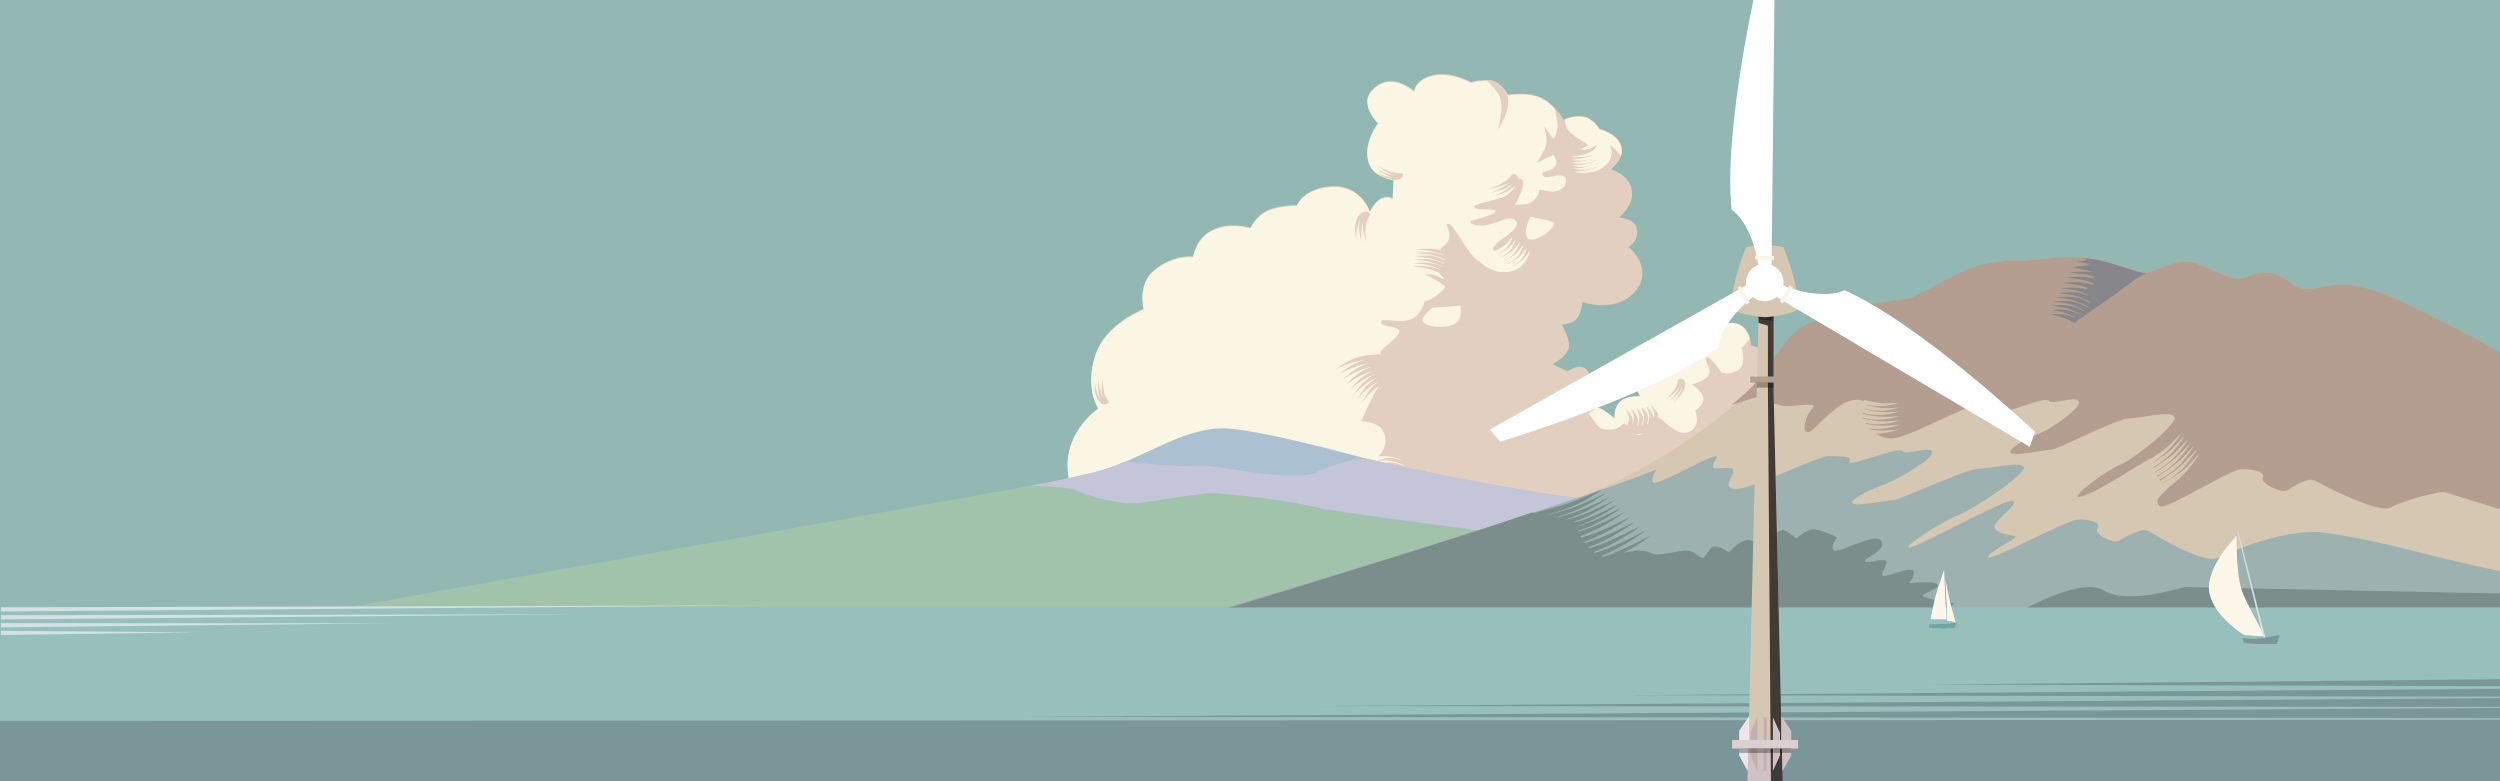 <svg xmlns="http://www.w3.org/2000/svg" xmlns:xlink="http://www.w3.org/1999/xlink" id="el2PBFkTEVY1" viewBox="0 0 1200 375" shape-rendering="geometricPrecision" text-rendering="geometricPrecision" width="1200" height="375" preserveAspectRatio="xMidYMin slice" aria-hidden="true" focusable="false"><rect x="0" y="0" width="1200" height="375" fill="#333333" stroke="none"/><style>#el2PBFkTEVY4_to {animation: el2PBFkTEVY4_to__to 10000ms linear infinite normal forwards}@keyframes el2PBFkTEVY4_to__to { 0% {transform: translate(917.9px,187.081px)} 99% {transform: translate(823.5px,187.081px)} 100% {transform: translate(823.5px,187.081px)}} #el2PBFkTEVY132_to {animation: el2PBFkTEVY132_to__to 10000ms linear infinite normal forwards}@keyframes el2PBFkTEVY132_to__to { 0% {transform: translate(1010.1px,282.172px)} 99% {transform: translate(1063.55px,282.172px)} 100% {transform: translate(1063.55px,282.172px)}} #el2PBFkTEVY173_tr {animation: el2PBFkTEVY173_tr__tr 10000ms linear infinite normal forwards}@keyframes el2PBFkTEVY173_tr__tr { 0% {transform: translate(848.06px,134.95px) rotate(0deg)} 34% {transform: translate(848.06px,134.95px) rotate(-90deg)} 99% {transform: translate(848.06px,134.95px) rotate(-359.323deg)} 100% {transform: translate(848.06px,134.95px) rotate(-359.323deg)}}</style><g id="el2PBFkTEVY2"><rect id="el2PBFkTEVY3" width="1203.4" height="373" rx="0" ry="0" transform="matrix(1 0 0 1.038 -1.4 -6.991)" clip-rule="evenodd" fill="rgb(147,183,178)" fill-rule="evenodd" stroke="none" stroke-width="1" stroke-miterlimit="1"></rect></g><g id="el2PBFkTEVY4_to" transform="translate(917.9,187.081)"><g id="el2PBFkTEVY4" transform="translate(-797.548,-187.081)"><g id="el2PBFkTEVY5"><path id="el2PBFkTEVY6" d="M402,249.4C402,249.4,392.4,238.7,392.1,223.5C391.8,205.9,406.9,195.8,406.9,195.8C406.9,195.8,400.2,186.5,405.4,170.3C410.2,155.3,428.6,148.2,428.6,148.2C428.6,148.2,425.5,136.1,433.6,129.6C443.4,121.7,452.3,123.1,452.3,123.1C452.3,123.1,453.5,115.5,459.7,111.4C468.3,105.7,479.9,109.2,479.9,109.2C479.9,109.2,482.4,103.6,487.9,101C493.4,98.4,502.2,98.4,502.2,98.4C502.2,98.4,504.9,90.6,518,89.4C532.9,88.1,537.2,101.4,537.2,101.4C537.2,101.4,539.7,96.2,543.1,94.9C546.5,93.6,548.1,95.3,548.1,95.3L548.6,86.2C548.6,86.2,539.9,85,537.2,79.2C532.7,69.7,541.2,58.9,541.2,58.9C541.2,58.9,532.3,50.4,537.7,43.8C546.6,32.9,558.5,43.7,558.5,43.7C558.5,43.7,558.5,39.4,564.9,36.8C574.4,32.9,585.7,39.4,585.7,39.4C585.7,39.4,590.1,38.1,595.1,38.5C600.1,38.9,603.5,45.4,603.5,45.4C603.5,45.4,611.1,44.3,616.7,45.8C625.1,48,630.1,57.5,630.1,57.5C630.1,57.5,635.5,54.6,641,56.2C644.7,57.3,647.5,61.8,647.5,61.8C647.5,61.8,655.9,63.8,657.9,69.9C659.9,75.9,652.9,81.3,652.9,81.3C652.9,81.3,661.3,83.6,662.8,90.6C664.5,98.5,656.9,104.3,656.9,104.3C656.9,104.3,664.4,105.2,665.3,109.5C666.5,115.6,661.4,118.6,661.4,118.6C661.4,118.6,674.6,129.3,663.8,140.7C654.6,150.4,639.2,145,639.2,145C639.2,145,638.7,150.2,636.7,152.8C634.7,155.4,629.3,155.8,629.3,155.8C629.3,155.8,633.6,162.8,632.6,167.1C631.6,171.4,624.8,174.8,624.8,174.8L632.2,178.3C632.2,178.3,635.2,175.7,638.7,176.1C642.2,176.5,642.6,180.5,642.6,180.5C642.6,180.5,648.2,181.2,650,184.5C653.2,190.2,644.8,195.7,646.8,195.7C648.8,195.7,654.9,200.9,654.9,200.9C654.9,200.9,654,195.6,657.9,192.3C660.8,189.9,667.2,190.1,667.2,190.1C667.2,190.1,661.9,183.3,667.7,177.5C674.7,170.6,685.9,177.5,685.9,177.5L690.9,172.3C690.9,172.3,687.8,168.4,691.4,164.9C693.8,162.6,700.8,162.8,700.8,162.8C700.8,162.8,699.3,155.8,709.7,155C720.1,154.1,720.1,165.8,720.1,165.8C720.1,165.8,724.9,166.5,727.7,169.9C730.8,173.6,731.4,179.6,731.4,179.6C731.4,179.6,733.9,177.9,737.4,178.7C740.9,179.6,744.3,181.8,744.3,181.8C744.3,181.8,749.4,179.8,757.2,182.8L757.2,283.5L396.1,283.5C396.1,283.5,393.5,274.9,394.5,264.6C395.2,258.3,402,249.4,402,249.4Z" clip-rule="evenodd" fill="rgb(227,207,191)" fill-rule="evenodd" stroke="none" stroke-width="1" stroke-miterlimit="1"></path><path id="el2PBFkTEVY7" d="M567.3,147.7C567.3,147.7,560.3,152.7,563.1,154.9C566,157.2,570.5,157,573.7,156.7C583.1,156,580.6,146.7,580.6,146.7L567.3,147.7Z" clip-rule="evenodd" fill="rgb(251,245,228)" fill-rule="evenodd" stroke="none" stroke-width="1" stroke-miterlimit="1"></path><path id="el2PBFkTEVY8" d="M614.2,104C614.2,104,609.7,113.2,613.7,114.8C617.7,116.5,628,107.9,625.1,106.6C622.1,105.3,620.1,105.3,620.1,105.3L614.2,104Z" clip-rule="evenodd" fill="rgb(251,245,228)" fill-rule="evenodd" stroke="none" stroke-width="1" stroke-miterlimit="1"></path><path id="el2PBFkTEVY9" d="M508.8,282.7C504.9,269.8,535.9,190.1,542.6,183.9C547.4,179.4,540.6,171.1,542.6,168.5C544.6,165.9,552.3,160.8,551.3,158.6C550.3,156.4,542.6,157.2,542.6,154.6C542.6,152,550.5,155.5,556.4,153.4C562.3,151.3,563.4,144.7,563.4,144.7C563.4,144.7,571.8,143,576.7,132.6C581.6,122.2,572.3,121.3,571.3,120C570.3,118.7,574.3,118.3,575.2,114.4C576.1,110.5,572.8,107.4,574.8,107.4C576.8,107.4,580.6,114.6,582,116.6C584.6,120.4,589.1,127.6,593.1,125.9C597.1,124.2,596.5,122.2,596.5,119.1C596.5,116,609.5,110.7,607.5,106.4C605.5,102.1,596.5,108.3,591.1,108.3C585.6,108.3,585.2,106.2,585.2,106.2C585.2,106.2,597.5,103.1,597.5,101.4C597.5,99.7,590.1,101.4,587.6,99.7C585.1,98,597.9,96.4,602.3,94C608.9,90.4,607.4,83.6,610.3,86.3C612.4,88.3,606.9,98.4,606.9,98.4C606.9,98.4,607.9,98.4,611.8,98C615.7,97.6,618.3,93.7,618.3,92C618.3,90.3,620.2,91.6,624.2,92C628.2,92.4,632.6,88.9,631.1,85.5C629.6,82.1,621.2,86.8,620.2,84.2C619.2,81.6,623.2,82.9,625.7,80.3C628.2,77.7,625.2,74.3,625.2,74.3L617.3,78.2C617.3,78.2,619.2,75.7,621.2,71.3C623.2,66.9,620.7,60.5,620.7,60.5L625.2,66.6C625.2,66.6,626.7,65.3,627.2,61.4C627.5,59.3,626.6,55.4,625.8,52.1C623.5,49.7,620.5,47.3,616.7,46.2C611.1,44.7,603.5,45.8,603.5,45.8C603.5,45.8,600.1,39.3,595.1,38.9C590.1,38.5,585.7,39.8,585.7,39.8C585.7,39.8,574.4,33.3,564.9,37.2C558.5,39.8,558.5,44.1,558.5,44.1C558.5,44.1,546.6,33.3,537.7,44.2C532.3,50.8,541.2,59.3,541.2,59.3C541.2,59.3,532.8,70.1,537.2,79.6C539.9,85.3,548.6,86.6,548.6,86.6L548.1,95.7C548.1,95.7,546.5,94,543.1,95.3C539.7,96.6,537.2,101.8,537.2,101.8C537.2,101.8,532.8,88.5,518,89.8C504.9,91,502.2,98.8,502.2,98.8C502.2,98.8,493.4,98.8,487.9,101.4C482.4,104,479.9,109.6,479.9,109.6C479.9,109.6,468.3,106.1,459.7,111.8C453.6,115.9,452.3,123.5,452.3,123.5C452.3,123.5,443.4,122.1,433.6,130C425.6,136.5,428.6,148.6,428.6,148.6C428.6,148.6,410.2,155.7,405.4,170.7C400.2,186.9,406.9,196.2,406.9,196.2C406.9,196.2,391.8,206.3,392.1,223.9C392.3,239.1,402,249.8,402,249.8C402,249.8,395.2,258.7,394.5,265.1C393.5,275.4,396.1,284,396.1,284L508.8,282.7Z" fill="rgb(251,245,228)" stroke="none" stroke-width="1" stroke-miterlimit="1"></path><path id="el2PBFkTEVY10" d="M646.2,195.6L642.3,198.4C642.3,198.4,646.3,204.9,648.3,205.7C650.3,206.6,655.7,206.6,658.2,204C660.7,201.4,663.1,208.4,666.1,208.8C669.1,209.2,671.6,203.1,673.5,200.2C675.4,197.2,682.9,209.7,689.8,207.5C696.7,205.3,693.3,197.1,693.3,197.1C693.3,197.1,696.2,195.8,697.2,192.3C698.2,188.8,691.8,184.5,691.8,184.5C691.8,184.5,697.7,183.2,699.7,180.2C701.7,177.2,697.2,172.9,698.7,171.6C700.2,170.3,706.1,178.9,706.1,178.9C706.1,178.9,711.1,180.2,714.5,177.2C718,174.1,715.5,166.8,715.5,166.8C715.5,166.8,716.4,166.8,718.9,163.4C719.1,163.1,719.3,162.8,719.4,162.5C718.5,159.1,716.2,154.5,709.5,155.1C699.1,156,700.6,162.9,700.6,162.9C700.6,162.9,693.6,162.7,691.2,165C687.6,168.5,690.7,172.4,690.7,172.4L685.7,177.6C685.7,177.6,674.4,170.7,667.5,177.6C661.7,183.4,667,190.2,667,190.2C667,190.2,660.6,190,657.7,192.4C653.8,195.7,654.7,201,654.7,201C654.7,201,648.6,195.8,646.6,195.8C646.3,195.8,646.2,195.7,646.2,195.6Z" fill="rgb(251,245,228)" stroke="none" stroke-width="1" stroke-miterlimit="1"></path><path id="el2PBFkTEVY11" d="M593,38.6C595.5,40.8,598.4,43.8,599.5,46.3C601.9,52.2,598.5,62.3,598.5,62.3C598.5,62.3,604.8,53.3,603.5,46.8C603.4,46.2,603.2,45.5,603,44.8C602,43.1,599,39,595,38.6C594.3,38.7,593.6,38.6,593,38.6Z" fill="rgb(227,207,191)" stroke="none" stroke-width="1" stroke-miterlimit="1"></path><path id="el2PBFkTEVY12" d="M630.7,57.4C631,59.3,631.5,61.3,632.4,62.5C634.9,65.6,639.4,67.6,641.8,69.4C645.6,72.2,643.9,65.6,648.8,67.3C651.5,68.2,655.1,71.8,657.7,74.7C658.1,73.3,658.2,71.7,657.7,70.1C655.7,64.1,647.3,62,647.3,62C647.3,62,644.5,57.5,640.8,56.4C636.6,55.2,632.3,56.7,630.7,57.4Z" fill="rgb(251,245,228)" stroke="none" stroke-width="1" stroke-miterlimit="1"></path><path id="el2PBFkTEVY13" d="M546.1,85.8C543.5,85.1,539.7,82.6,539.7,82.6C539.7,82.6,542.1,84,545.8,84.8C546.9,85,548,85.2,548.9,85.3C548,85.1,546.9,84.8,545.9,84.4C543.6,83.6,540,80.9,540,80.9C540,80.9,542.5,82.4,546,83.5C547,83.8,548,84,548.9,84.1C548,83.8,547,83.5,546,83C544,82,540.5,79.1,540.5,79.1C540.5,79.1,542.7,80.8,546.2,82.1C548.9,83.1,551.1,83.1,552.1,83.1C553.9,82.9,553.9,87.9,546.1,85.8Z" fill="rgb(227,207,191)" stroke="none" stroke-width="1" stroke-miterlimit="1"></path><path id="el2PBFkTEVY14" d="M687.4,188.1C686.3,190.3,682.8,193.2,682.8,193.2C682.8,193.2,684.7,191.3,686.2,188.3C686.7,187.4,687,186.5,687.2,185.7C686.8,186.5,686.3,187.4,685.7,188.2C684.4,190.1,680.8,192.8,680.8,192.8C680.8,192.8,682.9,190.9,684.7,188C685.2,187.2,685.6,186.4,685.8,185.6C685.4,186.4,684.8,187.2,684.1,187.9C682.7,189.5,678.8,192,678.8,192C678.8,192,681,190.4,683.1,187.5C684.7,185.3,685,183.4,685.1,182.5C685.4,180.8,691,181.7,687.4,188.1Z" fill="rgb(227,207,191)" stroke="none" stroke-width="1" stroke-miterlimit="1"></path><path id="el2PBFkTEVY15" d="M665.4,204.3C665.6,203.7,666.3,201.2,665.2,199.3C664,197.2,662.6,196.3,662.6,196.3C662.6,196.4,663.8,198.4,663.9,199.9C664,201.1,663.5,203.3,663.3,204.1C663.3,203.2,663.6,201.1,662.7,199.5C661.6,197.5,660.2,196.7,660.2,196.7C660.2,196.7,661.3,198.7,661.5,200.1C661.6,201.1,661.2,203,661,203.9C660.8,204.3,659,207.9,663.6,208.3C672.3,209.1,675.5,202.8,675.6,199.5C675.5,199.1,675.4,198.6,675.2,198.2C673.8,195.7,672.1,194.6,672.1,194.6C672.2,195.1,673.5,197.2,673.7,198.9C673.8,199.7,673.6,201.1,673.4,202.2C673.2,202.3,673.1,202.4,672.9,202.5C673.3,201.3,673.5,199.7,672.8,198.4C671.4,196,669.8,195,669.8,195C669.9,195.4,671.2,197.5,671.3,199.2C671.4,200.3,671,202.2,670.7,203.4L670.2,203.5C670.6,202.4,671.1,200.3,670.2,198.7C668.9,196.4,667.3,195.4,667.3,195.4C667.4,195.7,668.6,197.8,668.8,199.4C668.9,200.6,668.4,202.8,668.2,203.9L667.8,204C668.1,203.1,668.7,200.8,667.8,199.1C666.5,196.9,665.1,196,665.1,196C665.1,196.2,666.3,198.2,666.5,199.8C666.7,201.1,666,203.6,665.8,204.4L665.4,204.3Z" fill="rgb(227,207,191)" stroke="none" stroke-width="1" stroke-miterlimit="1"></path><path id="el2PBFkTEVY16" d="M724.2,179.7C721.9,180.3,718.5,182.9,718.5,182.9C718.5,182.9,720.7,181.6,723.9,180.8C724.9,180.6,725.8,180.4,726.6,180.4C725.8,180.6,724.8,180.9,724,181.3C722,182.1,718.7,184.8,718.7,184.8C718.7,184.8,720.9,183.3,724,182.3C724.9,182,725.7,181.8,726.5,181.7C725.7,182,724.8,182.3,723.9,182.8C722.1,183.8,719,186.7,719,186.7C719,186.7,721,185,724.1,183.8C726.5,182.8,728.4,182.8,729.2,182.9C730.8,182.6,731.1,177.6,724.2,179.7Z" fill="rgb(251,245,228)" stroke="none" stroke-width="1" stroke-miterlimit="1"></path><path id="el2PBFkTEVY17" d="M530.3,107.5C529.7,110.3,530.7,115.3,530.7,115.3C530.7,115.3,530.4,112.3,531.4,108.3C531.7,107.1,532.1,106,532.5,105.1C532.2,106.1,532,107.3,532,108.4C531.7,111,533.1,115.9,533.1,115.9C533.1,115.9,532.6,112.7,533.3,108.8C533.5,107.7,533.8,106.7,534.1,105.8C533.9,106.8,533.8,108,533.8,109.1C533.9,111.6,535.6,116.4,535.6,116.4C535.6,116.4,534.7,113.4,535.1,109.4C535.4,106.3,536.6,104.2,537.1,103.3C538.1,101.7,532,99,530.3,107.5Z" fill="rgb(227,207,191)" stroke="none" stroke-width="1" stroke-miterlimit="1"></path><path id="el2PBFkTEVY18" d="M604.6,91C602.2,92.7,596.8,94.1,596.8,94.1C596.8,94.1,599.9,93,603.2,90.6C604.2,89.8,605.1,89.1,605.7,88.3C604.8,88.9,603.8,89.6,602.7,90.2C600.3,91.5,594.9,92.6,594.9,92.6C594.9,92.6,598.2,91.6,601.7,89.4C602.7,88.8,603.6,88.1,604.3,87.4C603.4,88,602.3,88.6,601.2,89C598.8,90,593.3,90.8,593.3,90.8C593.3,90.8,596.6,90.2,600.3,88.2C603.2,86.6,604.7,84.8,605.3,84C606.7,82.3,612.1,86,604.6,91Z" fill="rgb(227,207,191)" stroke="none" stroke-width="1" stroke-miterlimit="1"></path><path id="el2PBFkTEVY19" d="M531,202.2C531,202.2,540.9,201.7,543.5,206.9C546.8,213.5,541.9,218.3,541.9,218.3C541.9,218.3,555.7,219,558.6,227.1C561.5,235.1,551.5,239.2,551.5,239.2C551.5,239.2,565.7,241,570.3,253.5C574.8,265.5,559.4,271.9,559.4,271.9C559.4,271.9,563.9,272.9,567.7,276.6C571.5,280.3,567.7,283.7,567.7,283.7L469.3,283.1C469.3,283.1,484.8,223,491.8,215.7C498.9,208.4,531,202.2,531,202.2Z" clip-rule="evenodd" fill="rgb(251,245,228)" fill-rule="evenodd" stroke="none" stroke-width="1" stroke-miterlimit="1"></path><path id="el2PBFkTEVY20" d="M553.6,227.7C552.8,227.4,549.1,225.9,546.1,226.1C542.7,226.3,541.1,227.2,541.1,227.2C541.2,227.2,544.6,227,546.8,227.4C548.6,227.7,551.8,228.9,553,229.4C551.7,229.1,548.6,228.1,546,228.3C542.8,228.5,541.2,229.3,541.2,229.3C541.2,229.3,544.5,229.1,546.6,229.4C548.2,229.7,550.8,230.6,552.1,231.1C552.7,231.4,558,234.2,559.3,230.5C562.1,222.8,553.7,219.1,548.7,217.8C548,217.7,547.3,217.7,546.7,217.7C542.7,218,540.6,219,540.6,219C541.3,219.1,544.7,218.7,547.4,219.2C548.7,219.4,550.6,220,552.2,220.6C552.3,220.8,552.4,220.9,552.5,221.1C550.8,220.4,548.5,219.7,546.4,219.8C542.5,220.1,540.6,221,540.6,221C541.2,221.1,544.6,220.8,547.1,221.2C548.8,221.5,551.5,222.4,553.3,223.1L553.4,223.6C551.8,222.9,548.8,221.8,546.3,221.9C542.6,222.2,540.8,223.1,540.8,223.1C541.2,223.2,544.6,222.9,547.1,223.3C549,223.6,552.2,224.8,553.7,225.4L553.7,225.8C552.4,225.2,549.1,223.9,546.3,224.1C542.8,224.4,541,225.2,541,225.2C541.3,225.2,544.6,225,547,225.4C549,225.7,552.6,227.1,553.7,227.5L553.6,227.7Z" fill="rgb(227,207,191)" stroke="none" stroke-width="1" stroke-miterlimit="1"></path><path id="el2PBFkTEVY21" d="M568.2,262.4C566.9,264.5,563.3,267.2,563.3,267.2C563.3,267.2,565.3,265.4,567,262.4C567.5,261.5,567.9,260.6,568.1,259.8C567.7,260.6,567.1,261.4,566.5,262.2C565.1,264,561.3,266.5,561.3,266.5C561.3,266.5,563.5,264.7,565.4,261.9C565.9,261.1,566.4,260.3,566.7,259.6C566.2,260.3,565.6,261.1,564.9,261.9C563.4,263.4,559.4,265.8,559.4,265.8C559.4,265.8,561.7,264.3,563.9,261.5C565.6,259.4,566.1,257.5,566.2,256.6C566.6,255.1,572.2,256.2,568.2,262.4Z" fill="rgb(227,207,191)" stroke="none" stroke-width="1" stroke-miterlimit="1"></path><path id="el2PBFkTEVY22" d="M405.6,189.6C404.8,187.3,405.2,183.1,405.2,183.1C405.2,183.1,405.2,185.6,406.4,188.8C406.8,189.8,407.2,190.6,407.7,191.3C407.4,190.5,407.1,189.6,406.9,188.6C406.4,186.4,407.1,182.3,407.1,182.3C407.1,182.3,407,184.9,407.9,188.1C408.2,189,408.5,189.8,408.9,190.5C408.7,189.7,408.4,188.7,408.4,187.8C408.2,185.8,409.2,181.6,409.2,181.6C409.2,181.6,408.8,184.1,409.4,187.4C409.9,190,411.1,191.6,411.7,192.3C412.6,193.8,407.8,196.5,405.6,189.6Z" fill="rgb(227,207,191)" stroke="none" stroke-width="1" stroke-miterlimit="1"></path><g id="el2PBFkTEVY23"><path id="el2PBFkTEVY24" d="M599.4,123.8C600.2,123.4,603.4,121.8,605,119.5C606.8,116.9,607.1,115.1,607.1,115.1C607,115.2,605.3,117.7,603.7,119.1C602.4,120.2,599.6,121.7,598.6,122.2L598.6,122C599.6,121.4,602.2,119.8,603.5,117.9C605.2,115.4,605.5,113.7,605.5,113.7C605.5,113.7,603.8,116.2,602.3,117.5C601.2,118.4,598.9,119.7,597.7,120.3C595.8,121,592.2,120.2,592.2,120.2C592.2,120.2,595.8,118.8,596.4,118.4C597.9,117.5,598.7,115.2,598.7,115.2C598.7,115.2,591.3,119,586.5,118.1C582.9,117.5,585.1,120.7,585.1,120.7L587.8,123.2C587.8,123.2,593.7,131.6,603.2,130.5C607.2,130,609.2,128.5,610.2,127.2C610.7,126.8,611.1,126.3,611.5,125.8C613.6,122.7,614,120.5,614,120.5C613.5,121,611.8,123.7,609.9,125.3C609,126.1,607.4,127,606,127.8C605.8,127.8,605.6,127.7,605.4,127.7C606.9,127,608.9,125.8,610,124.2C612,121.2,612.4,119.1,612.4,119.1C612,119.5,610.3,122.1,608.5,123.7C607.3,124.7,604.9,126,603.4,126.8C603.3,126.7,603.1,126.6,603,126.5C604.5,125.9,607.1,124.5,608.5,122.5C610.4,119.6,610.8,117.7,610.8,117.7C610.5,118,608.8,120.6,607,122.1C605.7,123.2,602.9,124.7,601.6,125.4L601.3,125.1C602.5,124.6,605.5,123.1,606.9,120.9C608.7,118.2,609.1,116.3,609.1,116.3C608.9,116.5,607.2,119.1,605.5,120.5C604.1,121.7,600.9,123.3,600,123.8L599.4,123.8Z" fill="rgb(251,245,228)" stroke="none" stroke-width="1" stroke-miterlimit="1"></path><path id="el2PBFkTEVY25" d="M599.4,123.8C600.2,123.4,603.4,121.8,605,119.5C606.8,116.9,607.1,115.1,607.1,115.1C607,115.2,605.3,117.7,603.7,119.1C602.4,120.2,599.6,121.7,598.6,122.2L598.6,122C599.6,121.4,602.2,119.8,603.5,117.9C605.2,115.4,605.5,113.7,605.5,113.7C605.5,113.7,603.8,116.2,602.3,117.5C601.2,118.4,598.9,119.7,597.7,120.3C595.8,121,592.2,120.2,592.2,120.2C592.2,120.2,595.8,118.8,596.4,118.4C597.9,117.5,598.7,115.2,598.7,115.2C598.7,115.2,591.3,119,586.5,118.1C582.9,117.5,585.1,120.7,585.1,120.7L587.8,123.2C587.8,123.2,593.7,131.6,603.2,130.5C607.2,130,609.2,128.5,610.2,127.2C610.7,126.8,611.1,126.3,611.5,125.8C613.6,122.7,614,120.5,614,120.5C613.5,121,611.8,123.7,609.9,125.3C609,126.1,607.4,127,606,127.8C605.8,127.8,605.6,127.7,605.4,127.7C606.9,127,608.9,125.8,610,124.2C612,121.2,612.4,119.1,612.4,119.1C612,119.5,610.3,122.1,608.5,123.7C607.3,124.7,604.9,126,603.4,126.8C603.3,126.7,603.1,126.6,603,126.5C604.5,125.9,607.1,124.5,608.5,122.5C610.4,119.6,610.8,117.7,610.8,117.7C610.5,118,608.8,120.6,607,122.1C605.7,123.2,602.9,124.7,601.6,125.4L601.3,125.1C602.5,124.6,605.5,123.1,606.9,120.9C608.7,118.2,609.1,116.3,609.1,116.3C608.9,116.5,607.2,119.1,605.5,120.5C604.1,121.7,600.9,123.3,600,123.8L599.4,123.8Z" fill="rgb(251,245,228)" stroke="none" stroke-width="1" stroke-miterlimit="1"></path></g><path id="el2PBFkTEVY26" d="M572.3,128.1C571.4,127.7,567.7,126.2,564.3,126.1C560.4,125.9,558.3,126.4,558.3,126.4C558.5,126.4,562.3,126.6,564.7,127.1C566.6,127.5,569.9,128.8,571.2,129.3L571,129.4C569.8,129,566.5,127.9,563.5,127.7C559.8,127.5,557.8,128,557.8,128C557.8,128,561.6,128.2,563.9,128.7C565.6,129.1,568.3,130.1,569.7,130.6C571.6,131.6,572.9,134.2,572.9,134.2C572.9,134.2,569.2,132.4,568.4,132.1C566.5,131.4,563.5,131.8,563.5,131.8C563.5,131.8,572.1,135.2,574.1,138.7C575.6,141.3,577.8,138.6,577.8,138.6L578.8,135.9C578.8,135.9,584.1,128.8,577.1,123C574.1,120.5,571.2,119.8,569.2,119.7C568.5,119.5,567.7,119.4,566.9,119.4C562.2,119.2,559.7,119.8,559.7,119.8C560.5,119.9,564.5,120,567.4,120.7C568.8,121,570.8,121.7,572.5,122.3C572.6,122.4,572.7,122.6,572.8,122.7C571.1,122,568.6,121.2,566.2,121.1C561.7,120.9,559.3,121.5,559.3,121.5C559.9,121.6,563.9,121.7,566.7,122.3C568.5,122.7,571.4,123.7,573.2,124.4C573.2,124.5,573.2,124.6,573.2,124.8C571.6,124.1,568.5,122.9,565.5,122.7C561.2,122.5,558.9,123.1,558.9,123.1C559.4,123.2,563.3,123.3,565.9,123.9C567.9,124.3,571.2,125.6,572.8,126.2L572.7,126.5C571.4,125.9,568,124.5,564.8,124.4C560.7,124.2,558.5,124.7,558.5,124.7C558.8,124.8,562.7,124.9,565.2,125.5C567.3,126,571,127.4,572.2,127.9L572.3,128.1Z" fill="rgb(227,207,191)" stroke="none" stroke-width="1" stroke-miterlimit="1"></path><g id="el2PBFkTEVY27"><path id="el2PBFkTEVY28" d="M646,75.2C645.3,75.5,642.1,76.9,639.2,77C635.9,77.1,634.1,76.7,634.1,76.7C634.2,76.7,637.5,76.5,639.5,76C641.1,75.6,643.9,74.5,645,74L644.9,73.9C643.9,74.3,641.1,75.3,638.6,75.4C635.5,75.5,633.8,75.1,633.8,75.1C633.8,75.1,637,74.9,638.9,74.5C640.3,74.2,642.7,73.2,643.8,72.7C645.4,71.8,646.5,69.4,646.5,69.4C646.5,69.4,643.4,71,642.7,71.3C641.1,71.9,638.6,71.6,638.6,71.6C638.6,71.6,645.9,68.5,647.6,65.3C648.9,62.9,650.7,65.4,650.7,65.4L651.5,67.8C651.5,67.8,656,74.3,650.1,79.5C647.6,81.8,645.1,82.4,643.4,82.5C642.8,82.6,642.1,82.7,641.5,82.8C637.6,83,635.4,82.5,635.4,82.5C636.1,82.4,639.4,82.3,641.9,81.7C643.1,81.4,644.8,80.8,646.2,80.2C646.3,80.1,646.4,79.9,646.4,79.8C644.9,80.5,642.9,81.2,640.8,81.3C637,81.5,635,81,635,81C635.5,80.9,638.9,80.8,641.2,80.2C642.8,79.8,645.2,78.9,646.7,78.3C646.7,78.2,646.7,78.1,646.7,78C645.4,78.7,642.7,79.8,640.2,79.9C636.6,80.1,634.6,79.6,634.6,79.6C635,79.5,638.3,79.4,640.6,78.9C642.3,78.5,645.1,77.4,646.4,76.8L646.3,76.5C645.2,77,642.3,78.3,639.6,78.4C636.2,78.6,634.3,78.1,634.3,78.1C634.6,78,637.8,77.9,640,77.4C641.8,77,645,75.7,645.9,75.2L646,75.2Z" fill="rgb(251,245,228)" stroke="none" stroke-width="1" stroke-miterlimit="1"></path><path id="el2PBFkTEVY29" d="M646,75.2C645.3,75.5,642.1,76.9,639.2,77C635.9,77.1,634.1,76.7,634.1,76.7C634.2,76.7,637.5,76.5,639.5,76C641.1,75.6,643.9,74.5,645,74L644.9,73.9C643.9,74.3,641.1,75.3,638.6,75.4C635.5,75.5,633.8,75.1,633.8,75.1C633.8,75.1,637,74.9,638.9,74.5C640.3,74.2,642.7,73.2,643.8,72.7C645.4,71.8,646.5,69.4,646.5,69.4C646.5,69.4,643.4,71,642.7,71.3C641.1,71.9,638.6,71.6,638.6,71.6C638.6,71.6,645.9,68.5,647.6,65.3C648.9,62.9,650.7,65.4,650.7,65.4L651.5,67.8C651.5,67.8,656,74.3,650.1,79.5C647.6,81.8,645.1,82.4,643.4,82.5C642.8,82.6,642.1,82.7,641.5,82.8C637.6,83,635.4,82.5,635.4,82.5C636.1,82.4,639.4,82.3,641.9,81.7C643.1,81.4,644.8,80.8,646.2,80.2C646.3,80.1,646.4,79.9,646.4,79.8C644.9,80.5,642.9,81.2,640.8,81.3C637,81.5,635,81,635,81C635.5,80.9,638.9,80.8,641.2,80.2C642.8,79.8,645.2,78.9,646.7,78.3C646.7,78.2,646.7,78.1,646.7,78C645.4,78.7,642.7,79.8,640.2,79.9C636.6,80.1,634.6,79.6,634.6,79.6C635,79.5,638.3,79.4,640.6,78.9C642.3,78.5,645.1,77.4,646.4,76.8L646.3,76.5C645.2,77,642.3,78.3,639.6,78.4C636.2,78.6,634.3,78.1,634.3,78.1C634.6,78,637.8,77.9,640,77.4C641.8,77,645,75.7,645.9,75.2L646,75.2Z" fill="rgb(251,245,228)" stroke="none" stroke-width="1" stroke-miterlimit="1"></path></g><path id="el2PBFkTEVY30" d="M545.1,179.3C545.1,179.3,545,179.3,544.9,179.4C544.9,179.3,545,179.3,545.1,179.3ZM537.4,185.5C533.3,188.6,530.9,191.9,530.9,191.9C530.9,191.9,534.2,186.3,536.8,184.1C537.9,183.1,539.1,182.2,540.2,181.5C539,182,537.7,182.6,536.4,183.5C532.1,186.3,529.3,189.5,529.3,189.5C529.3,189.5,532.9,184.1,536,182C537.2,181.1,538.4,180.3,539.6,179.7C538.4,180.1,537,180.7,535.5,181.5C531,183.9,527.7,187,527.7,187C527.7,187,531.7,181.9,535.2,179.9C536.4,179.1,537.6,178.5,538.8,177.9C537.5,178.3,536.1,178.8,534.6,179.4C529.8,181.5,526.1,184.4,526.1,184.4C526.1,184.4,530.4,179.5,534.4,177.7C535.6,177.1,536.7,176.5,537.8,176.1C536.6,176.4,535.1,176.8,533.6,177.3C528.6,179.1,524.5,181.9,524.5,181.9C524.5,181.9,529.2,177.3,533.6,175.5C534.6,175,535.7,174.7,536.6,174.4C535.4,174.6,534.1,174.9,532.6,175.3C527.4,176.7,522.8,179.4,522.8,179.4C522.8,179.4,527.8,175,532.7,173.4C533.5,173.1,534.3,172.9,535.1,172.7C534.1,172.8,532.9,173,531.7,173.3C526.3,174.4,521.3,176.9,521.3,176.9C521.3,176.9,526.6,172.7,532,171.3C534.9,170.5,537.6,170.3,539,170.3C539.6,170.2,541.3,169.8,542.3,170.2C543.5,170.6,546.1,173.4,546.1,173.4C547.9,176.2,549.9,179.4,549.6,181C549.4,182.3,547.5,182.9,546.6,183.2L546.5,183.2C546.4,183.2,546.3,183.2,546.3,183.3C545.3,183.6,541.8,184.7,538.5,187.6C534.6,191,532.7,194.5,532.7,194.5C532.7,194.5,535.7,188.6,537.8,186.3C538.8,185.2,539.9,184.2,541,183.4C539.7,183.9,538.5,184.6,537.4,185.5Z" fill="rgb(227,207,191)" stroke="none" stroke-width="1" stroke-miterlimit="1"></path><path id="el2PBFkTEVY31" d="M560.2,274.1C560.2,274.1,560.3,274.1,560.4,274.1C560.3,274.1,560.3,274.1,560.2,274.1ZM569.2,269.5C573.9,267.2,577.1,264.4,577.1,264.4C577.1,264.4,572.5,269.3,569.5,271C568.2,271.8,566.8,272.4,565.5,272.9C566.8,272.6,568.2,272.2,569.7,271.6C574.6,269.7,578.1,267.1,578.1,267.1C578.1,267.1,573.3,271.7,569.8,273.2C568.4,273.9,567,274.4,565.8,274.8C567.1,274.6,568.6,274.3,570.2,273.8C575.2,272.2,579.1,269.8,579.1,269.8C579.1,269.8,574,274.1,570.1,275.4C568.7,276,567.4,276.4,566.1,276.7C567.4,276.6,568.9,276.4,570.6,276C575.8,274.8,580.1,272.6,580.1,272.6C580.1,272.6,574.7,276.6,570.4,277.7C569.1,278.1,567.8,278.4,566.7,278.6C568,278.5,569.5,278.4,571.1,278.2C576.4,277.4,581.1,275.4,581.1,275.4C581.1,275.4,575.4,279.1,570.7,280C569.6,280.3,568.5,280.4,567.4,280.6C568.6,280.6,570,280.6,571.5,280.4C576.9,279.9,582,278.2,582,278.2C582,278.2,576.1,281.6,570.9,282.3C570,282.4,569.2,282.5,568.4,282.6C569.5,282.7,570.6,282.7,571.9,282.7C577.5,282.6,582.9,281.1,582.9,281.1C582.9,281.1,576.7,284.2,571.1,284.7C568,285,565.4,284.6,564,284.4C563.4,284.4,561.6,284.5,560.7,283.9C559.6,283.2,557.8,280,557.8,280C556.7,276.9,555.5,273.5,556.2,271.9C556.7,270.7,558.8,270.4,559.6,270.3L559.7,270.3C559.8,270.3,559.9,270.3,559.9,270.3C561,270.2,564.7,269.7,568.6,267.5C573.2,264.8,575.9,261.8,575.9,261.8C575.9,261.8,571.6,267,569,268.9C567.8,269.8,566.4,270.5,565.2,271.1C566.6,270.6,567.9,270.1,569.2,269.5Z" fill="rgb(251,245,228)" stroke="none" stroke-width="1" stroke-miterlimit="1"></path></g><g id="el2PBFkTEVY32"><path id="el2PBFkTEVY33" d="M1202.9,142.8C1201.6,143,1200.9,143.7,1200.9,143.7L1200.4,134.3C1200.4,134.3,1201.4,134.1,1202.9,133.7L1202.9,85.7C1196.3,85.1,1190.5,90.5,1190.5,90.5C1190.5,90.5,1190.5,86.1,1184.1,83.4C1174.6,79.4,1163.2,86.1,1163.2,86.1C1163.2,86.1,1158.8,84.8,1153.8,85.2C1148.8,85.6,1145.4,92.3,1145.4,92.3C1145.4,92.3,1137.7,91.2,1132.1,92.7C1123.7,95,1118.6,104.8,1118.6,104.8C1118.6,104.8,1113.1,101.8,1107.7,103.5C1104,104.6,1101.2,109.3,1101.2,109.3C1101.2,109.3,1092.8,111.4,1090.8,117.6C1088.8,123.8,1095.8,129.3,1095.8,129.3C1095.8,129.3,1087.4,131.7,1085.8,138.9C1084.1,147,1091.8,153,1091.8,153C1091.8,153,1084.2,154,1083.4,158.3C1082.2,164.5,1087.3,167.7,1087.3,167.7C1087.3,167.7,1074,178.7,1084.9,190.5C1094.1,200.5,1109.6,194.9,1109.6,194.9C1109.6,194.9,1110.1,200.3,1112.1,203C1114.1,205.7,1119.5,206.1,1119.5,206.1C1119.5,206.1,1115.2,213.3,1116.2,217.7C1117.2,222.1,1124,225.7,1124,225.7L1116.6,229.3C1116.6,229.3,1113.6,226.6,1110.1,227.1C1106.6,227.5,1106.2,231.6,1106.2,231.6C1106.2,231.6,1100.6,232.3,1098.8,235.7C1095.6,241.6,1104,247.2,1102,247.2C1100,247.2,1093.8,252.5,1093.8,252.5C1093.8,252.5,1094.7,247,1090.8,243.6C1087.9,241.1,1081.4,241.3,1081.4,241.3C1081.4,241.3,1086.7,234.3,1080.9,228.3C1073.9,221.2,1062.6,228.3,1062.6,228.3L1057.6,223C1057.6,223,1060.7,219,1057.1,215.4C1054.7,213,1047.7,213.2,1047.7,213.2C1047.7,213.2,1049.2,206,1038.8,205.1C1028.4,204.2,1028.4,216.3,1028.4,216.3C1028.4,216.3,1023.6,217,1020.7,220.6C1017.6,224.4,1017,230.6,1017,230.6C1017,230.6,1014.5,228.8,1011,229.7C1007.5,230.6,1004.1,232.8,1004.1,232.8C1004.1,232.8,997.8,230.2,988.3,235C978.3,240.1,979.8,255.5,979.8,255.5C979.8,255.5,972.4,259.3,970.9,264C969.4,268.6,971.4,275.2,971.4,275.2C971.4,275.2,962.6,277.1,960,287.3C956.8,299.9,973.9,337.7,973.9,337.7L1203,337.7L1203,142.8Z" clip-rule="evenodd" fill="rgb(227,207,191)" fill-rule="evenodd" stroke="none" stroke-width="1" stroke-miterlimit="1"></path><path id="el2PBFkTEVY34" d="M1181.6,197.6C1181.6,197.6,1188.7,202.8,1185.8,205.1C1182.9,207.5,1178.4,207.3,1175.1,207C1165.7,206.2,1168.2,196.7,1168.2,196.7L1181.6,197.6Z" clip-rule="evenodd" fill="rgb(251,245,228)" fill-rule="evenodd" stroke="none" stroke-width="1" stroke-miterlimit="1"></path><path id="el2PBFkTEVY35" d="M1134.5,152.6C1134.5,152.6,1139,162,1135,163.8C1131,165.5,1120.6,156.7,1123.6,155.3C1126.6,154,1128.6,154,1128.6,154L1134.5,152.6Z" clip-rule="evenodd" fill="rgb(251,245,228)" fill-rule="evenodd" stroke="none" stroke-width="1" stroke-miterlimit="1"></path><path id="el2PBFkTEVY36" d="M1202.9,142.8C1201.6,143,1200.9,143.7,1200.9,143.7L1200.4,134.3C1200.4,134.3,1201.4,134.1,1202.9,133.7L1202.9,85.7C1196.3,85.1,1190.5,90.5,1190.5,90.5C1190.5,90.5,1190.5,86.1,1184.1,83.4C1174.6,79.4,1163.2,86.1,1163.2,86.1C1163.2,86.1,1158.8,84.8,1153.8,85.2C1148.8,85.6,1145.4,92.3,1145.4,92.3C1145.4,92.3,1137.7,91.2,1132.1,92.7C1128.3,93.7,1125.3,96.3,1123,98.7C1122.1,102.1,1121.3,106.2,1121.6,108.3C1122.1,112.3,1123.6,113.7,1123.6,113.7L1128.1,107.4C1128.1,107.4,1125.6,114.1,1127.6,118.6C1129.6,123.1,1131.5,125.7,1131.5,125.7L1123.6,121.7C1123.6,121.7,1120.6,125.2,1123.1,127.9C1125.6,130.6,1129.6,129.2,1128.6,131.9C1127.6,134.6,1119.2,129.7,1117.7,133.2C1116.2,136.7,1120.6,140.3,1124.6,139.9C1128.6,139.5,1130.5,138.1,1130.5,139.9C1130.5,141.7,1133.1,145.7,1137,146.1C1140.9,146.5,1141.9,146.5,1141.9,146.5C1141.9,146.5,1136.3,136.1,1138.5,134.1C1141.4,131.3,1140,138.3,1146.6,142C1151,144.5,1163.8,146.1,1161.3,147.9C1158.8,149.7,1151.4,147.9,1151.4,149.7C1151.4,151.5,1163.7,154.6,1163.7,154.6C1163.7,154.6,1163.3,156.8,1157.8,156.8C1152.3,156.8,1143.3,150.5,1141.3,154.9C1139.3,159.3,1152.3,164.8,1152.3,168C1152.3,171.1,1151.7,173.3,1155.7,175C1159.7,176.7,1164.2,169.3,1166.9,165.4C1168.3,163.3,1172.2,155.9,1174.2,155.9C1176.2,155.9,1172.9,159.1,1173.8,163.1C1174.7,167.1,1178.7,167.5,1177.7,168.9C1176.7,170.2,1167.4,171.1,1172.3,181.9C1177.2,192.6,1185.6,194.3,1185.6,194.3C1185.6,194.3,1186.7,201.1,1192.6,203.3C1196,204.6,1200.2,203.9,1203,203.6L1203,142.8Z" fill="rgb(251,245,228)" stroke="none" stroke-width="1" stroke-miterlimit="1"></path><path id="el2PBFkTEVY37" d="M1202.9,206.8C1200.7,207.3,1198.1,207.6,1197.6,208.8C1196.9,210.3,1200.1,213.1,1202.9,215.6L1202.9,206.8Z" fill="rgb(251,245,228)" stroke="none" stroke-width="1" stroke-miterlimit="1"></path><path id="el2PBFkTEVY38" d="M1102.3,247L1106.2,249.9C1106.2,249.9,1102.2,256.6,1100.2,257.5C1098.2,258.4,1092.8,258.4,1090.3,255.7C1087.8,253,1085.4,260.2,1082.4,260.6C1079.4,261.1,1076.9,254.8,1075,251.7C1073.1,248.6,1065.5,261.5,1058.6,259.3C1051.7,257.1,1055.1,248.6,1055.1,248.6C1055.1,248.6,1052.2,247.3,1051.2,243.7C1050.2,240.1,1056.6,235.7,1056.6,235.7C1056.6,235.7,1050.7,234.4,1048.7,231.3C1046.7,228.2,1051.2,223.7,1049.7,222.4C1048.2,221.1,1042.3,230,1042.3,230C1042.3,230,1037.3,231.3,1033.8,228.2C1030.3,225.1,1032.8,217.5,1032.8,217.5C1032.8,217.5,1031.9,217.5,1029.4,214C1029.2,213.7,1029,213.4,1028.9,213.1C1029.8,209.6,1032.2,204.9,1038.8,205.5C1049.2,206.4,1047.7,213.6,1047.7,213.6C1047.7,213.6,1054.7,213.4,1057.1,215.8C1060.7,219.4,1057.6,223.4,1057.6,223.4L1062.6,228.7C1062.6,228.7,1073.9,221.6,1080.9,228.7C1086.7,234.6,1081.4,241.7,1081.4,241.7C1081.4,241.7,1087.9,241.5,1090.8,244C1094.7,247.4,1093.8,252.9,1093.8,252.9C1093.8,252.9,1100,247.6,1102,247.6C1102.2,247.2,1102.3,247.1,1102.3,247Z" fill="rgb(251,245,228)" stroke="none" stroke-width="1" stroke-miterlimit="1"></path><path id="el2PBFkTEVY39" d="M1155.7,85.2C1153.2,87.5,1150.3,90.5,1149.2,93.2C1146.7,99.3,1150.2,109.7,1150.2,109.7C1150.2,109.7,1143.9,100.5,1145.2,93.8C1145.3,93.2,1145.5,92.5,1145.7,91.8C1146.8,90.1,1149.7,85.8,1153.7,85.4C1154.4,85.2,1155.1,85.2,1155.7,85.2Z" fill="rgb(227,207,191)" stroke="none" stroke-width="1" stroke-miterlimit="1"></path><path id="el2PBFkTEVY40" d="M1117.9,104.5C1117.6,106.5,1117.1,108.5,1116.1,109.7C1113.6,112.8,1109.1,115,1106.7,116.8C1102.9,119.7,1104.6,112.9,1099.7,114.6C1096.9,115.6,1093.4,119.2,1090.8,122.2C1090.4,120.7,1090.3,119.1,1090.8,117.5C1092.8,111.3,1101.2,109.2,1101.2,109.2C1101.2,109.2,1104,104.6,1107.7,103.4C1112,102.2,1116.2,103.8,1117.9,104.5Z" fill="rgb(251,245,228)" stroke="none" stroke-width="1" stroke-miterlimit="1"></path><path id="el2PBFkTEVY41" d="M1202.9,132.8C1201.9,133,1200.9,133.1,1200.1,133.2C1201,133,1202,132.7,1202.9,132.3L1202.9,131.3C1201.9,131.6,1201,131.8,1200.1,131.9C1201,131.6,1202,131.3,1202.9,130.8L1202.9,129.7C1202.9,129.7,1202.8,129.7,1202.8,129.7C1200,130.8,1197.9,130.7,1196.9,130.7C1195,130.7,1195,135.8,1202.9,133.6C1202.9,133.6,1202.9,133.6,1202.9,133.6L1202.9,132.8Z" fill="rgb(227,207,191)" stroke="none" stroke-width="1" stroke-miterlimit="1"></path><path id="el2PBFkTEVY42" d="M1060.9,239.2C1062.1,241.4,1065.6,244.4,1065.6,244.4C1065.6,244.4,1063.7,242.5,1062.2,239.3C1061.7,238.3,1061.4,237.4,1061.2,236.6C1061.6,237.4,1062.1,238.3,1062.7,239.1C1064,241,1067.6,243.8,1067.6,243.8C1067.6,243.8,1065.5,241.9,1063.7,238.8C1063.2,237.9,1062.8,237.1,1062.6,236.3C1063.1,237.1,1063.6,237.9,1064.3,238.7C1065.7,240.3,1069.6,242.9,1069.6,242.9C1069.6,242.9,1067.3,241.2,1065.3,238.3C1063.7,236,1063.4,234.1,1063.2,233.2C1062.9,231.8,1057.2,232.6,1060.9,239.2Z" fill="rgb(227,207,191)" stroke="none" stroke-width="1" stroke-miterlimit="1"></path><path id="el2PBFkTEVY43" d="M1083,256C1082.8,255.4,1082.1,252.8,1083.2,250.9C1084.4,248.8,1085.8,247.8,1085.8,247.8C1085.8,247.9,1084.6,250,1084.4,251.5C1084.3,252.7,1084.8,255,1085,255.8C1085,254.9,1084.7,252.7,1085.6,251.1C1086.7,249.1,1088.1,248.2,1088.1,248.2C1088.1,248.2,1087,250.3,1086.8,251.7C1086.7,252.8,1087.1,254.6,1087.3,255.6C1087.5,256.1,1089.3,259.7,1084.7,260.2C1075.9,261,1072.8,254.6,1072.6,251.1C1072.7,250.6,1072.8,250.2,1073,249.8C1074.4,247.2,1076.1,246.1,1076.1,246.1C1076,246.6,1074.7,248.7,1074.5,250.6C1074.4,251.5,1074.6,252.8,1074.8,254C1075,254.1,1075.1,254.2,1075.3,254.3C1074.9,253.1,1074.7,251.4,1075.4,250.1C1076.8,247.6,1078.4,246.6,1078.4,246.6C1078.3,247,1077,249.1,1076.8,250.9C1076.7,252,1077.1,254,1077.4,255.2L1077.9,255.3C1077.5,254.2,1077,252,1077.9,250.4C1079.2,248,1080.8,247,1080.8,247C1080.7,247.3,1079.5,249.4,1079.3,251.1C1079.2,252.4,1079.7,254.6,1079.9,255.7L1080.3,255.8C1080,254.9,1079.3,252.5,1080.3,250.7C1081.6,248.5,1083.1,247.5,1083.1,247.5C1083.1,247.7,1081.9,249.8,1081.7,251.4C1081.5,252.7,1082.2,255.3,1082.4,256.1L1083,256Z" fill="rgb(227,207,191)" stroke="none" stroke-width="1" stroke-miterlimit="1"></path><path id="el2PBFkTEVY44" d="M1023.8,230.6C1026.1,231.3,1029.5,233.9,1029.5,233.9C1029.5,233.9,1027.3,232.5,1024.1,231.7C1023.1,231.5,1022.2,231.3,1021.4,231.3C1022.2,231.5,1023.2,231.8,1024,232.2C1026,233,1029.3,235.8,1029.3,235.8C1029.3,235.8,1027.1,234.3,1023.9,233.2C1023,232.9,1022.2,232.7,1021.4,232.6C1022.2,232.9,1023.1,233.2,1024,233.7C1025.8,234.7,1029,237.7,1029,237.7C1029,237.7,1027,236,1023.9,234.7C1021.5,233.7,1019.6,233.7,1018.7,233.7C1017.2,233.6,1017,228.5,1023.8,230.6Z" fill="rgb(251,245,228)" stroke="none" stroke-width="1" stroke-miterlimit="1"></path><path id="el2PBFkTEVY45" d="M1144.1,139.2C1146.6,141,1151.9,142.4,1151.9,142.4C1151.9,142.4,1148.8,141.3,1145.5,138.8C1144.5,138,1143.6,137.2,1142.9,136.5C1143.8,137.2,1144.8,137.9,1145.9,138.4C1148.3,139.8,1153.7,140.9,1153.7,140.9C1153.7,140.9,1150.4,139.9,1146.9,137.6C1145.9,136.9,1145,136.2,1144.3,135.6C1145.2,136.2,1146.3,136.8,1147.4,137.3C1149.8,138.3,1155.3,139.1,1155.3,139.1C1155.3,139.1,1152,138.5,1148.2,136.4C1145.3,134.8,1143.8,132.9,1143.2,132C1142,130.2,1136.6,134,1144.1,139.2Z" fill="rgb(227,207,191)" stroke="none" stroke-width="1" stroke-miterlimit="1"></path><path id="el2PBFkTEVY46" d="M1202.9,271C1198.6,271.9,1192.2,274.1,1190.4,279.4C1187.5,287.7,1197.5,291.9,1197.5,291.9C1197.5,291.9,1183.2,293.8,1178.6,306.6C1174.1,319,1189.6,325.5,1189.6,325.5C1189.6,325.5,1185.1,326.6,1181.3,330.4C1177.5,334.2,1181.3,337.8,1181.3,337.8L1203,337.7L1203,271Z" clip-rule="evenodd" fill="rgb(251,245,228)" fill-rule="evenodd" stroke="none" stroke-width="1" stroke-miterlimit="1"></path><path id="el2PBFkTEVY47" d="M1202.9,280.6C1200.4,280.4,1197.3,281.4,1196,281.7C1197.2,281.2,1200.4,280,1202.2,279.7C1202.4,279.7,1202.7,279.6,1202.9,279.6L1202.9,278.4C1202.9,278.4,1202.9,278.4,1202.8,278.4C1199.8,278.2,1196.1,279.6,1195.3,280L1195.3,279.7C1196.4,279.3,1200,277.8,1202,277.5C1202.3,277.5,1202.6,277.4,1202.9,277.4L1202.9,276.2C1202.8,276.2,1202.8,276.2,1202.7,276.2C1199.9,276,1196.5,277.3,1195.3,277.9L1195.3,277.5C1196.8,276.9,1200,275.7,1201.9,275.4C1202.2,275.3,1202.6,275.3,1203,275.3L1203,274.1C1202.9,274.1,1202.8,274.1,1202.6,274.1C1200,273.9,1197,275.1,1195.4,275.8L1195.5,275.3C1197.2,274.6,1200,273.6,1201.7,273.4C1202.1,273.3,1202.5,273.3,1203,273.2L1203,271.9C1202.8,271.9,1202.7,271.9,1202.5,271.8C1200.4,271.6,1198.1,272.4,1196.4,273.1C1196.5,272.9,1196.6,272.7,1196.7,272.6C1198.3,272,1200.3,271.4,1201.6,271.2C1202.1,271.1,1202.6,271.1,1203,271L1203,269.7C1202.8,269.7,1202.6,269.7,1202.3,269.6C1201.6,269.5,1200.9,269.6,1200.3,269.7C1195.3,271,1186.8,274.8,1189.6,282.8C1190.9,286.6,1196.2,283.7,1196.9,283.4C1198.2,282.9,1200.9,281.9,1202.5,281.6C1202.7,281.6,1202.8,281.5,1203,281.5L1203,280.6Z" fill="rgb(227,207,191)" stroke="none" stroke-width="1" stroke-miterlimit="1"></path><path id="el2PBFkTEVY48" d="M1180.6,315.9C1181.9,318.1,1185.5,320.9,1185.5,320.9C1185.5,320.9,1183.5,319,1181.8,316C1181.3,315.1,1180.9,314.2,1180.6,313.4C1181,314.2,1181.6,315.1,1182.2,315.9C1183.6,317.8,1187.4,320.4,1187.4,320.4C1187.4,320.4,1185.2,318.6,1183.2,315.6C1182.7,314.8,1182.2,313.9,1181.9,313.2C1182.4,314,1183,314.8,1183.7,315.5C1185.2,317.1,1189.2,319.5,1189.2,319.5C1189.2,319.5,1186.9,317.9,1184.7,315.1C1183,312.9,1182.5,311,1182.4,310.1C1182.2,308.3,1176.6,309.4,1180.6,315.9Z" fill="rgb(227,207,191)" stroke="none" stroke-width="1" stroke-miterlimit="1"></path><g id="el2PBFkTEVY49"><path id="el2PBFkTEVY50" d="M1149.3,173C1148.5,172.6,1145.3,170.9,1143.7,168.5C1141.9,165.8,1141.6,164,1141.6,164C1141.7,164.1,1143.4,166.7,1145,168.1C1146.3,169.2,1149.1,170.7,1150.2,171.3L1150.2,171.1C1149.2,170.5,1146.6,168.9,1145.3,166.8C1143.6,164.2,1143.3,162.5,1143.3,162.5C1143.3,162.5,1145,165.1,1146.6,166.4C1147.7,167.4,1150,168.7,1151.2,169.3C1153.1,170,1156.7,169.2,1156.7,169.2C1156.7,169.2,1153.1,167.7,1152.5,167.4C1150.9,166.5,1150.1,164.1,1150.1,164.1C1150.1,164.1,1157.5,168,1162.4,167.1C1166,166.4,1163.8,169.8,1163.8,169.8L1161.1,172.3C1161.1,172.3,1155.1,180.9,1145.6,179.8C1141.5,179.3,1139.5,177.7,1138.6,176.4C1138.1,176,1137.7,175.5,1137.3,175C1135.2,171.8,1134.8,169.6,1134.8,169.6C1135.3,170.1,1137,172.9,1138.9,174.6C1139.8,175.4,1141.4,176.4,1142.8,177.2C1143,177.2,1143.2,177.1,1143.4,177.1C1141.9,176.3,1139.9,175.1,1138.8,173.5C1136.8,170.4,1136.4,168.3,1136.4,168.3C1136.8,168.7,1138.5,171.4,1140.4,173.1C1141.6,174.2,1144,175.5,1145.5,176.3C1145.6,176.2,1145.8,176.1,1145.9,176C1144.4,175.3,1141.8,173.9,1140.4,171.9C1138.5,168.9,1138.1,166.9,1138.1,166.9C1138.4,167.2,1140.1,169.9,1141.9,171.4C1143.2,172.6,1146,174.1,1147.4,174.8L1147.7,174.5C1146.5,174,1143.5,172.4,1142.1,170.2C1140.2,167.4,1139.9,165.4,1139.9,165.4C1140.1,165.6,1141.8,168.3,1143.5,169.7C1144.9,170.9,1148.1,172.6,1149.1,173.1L1149.3,173Z" fill="rgb(251,245,228)" stroke="none" stroke-width="1" stroke-miterlimit="1"></path><path id="el2PBFkTEVY51" d="M1149.3,173C1148.5,172.6,1145.3,170.9,1143.7,168.5C1141.9,165.8,1141.6,164,1141.6,164C1141.7,164.1,1143.4,166.7,1145,168.1C1146.3,169.2,1149.1,170.7,1150.2,171.3L1150.2,171.1C1149.2,170.5,1146.6,168.9,1145.3,166.8C1143.6,164.2,1143.3,162.5,1143.3,162.5C1143.3,162.5,1145,165.1,1146.6,166.4C1147.7,167.4,1150,168.7,1151.2,169.3C1153.1,170,1156.7,169.2,1156.7,169.2C1156.7,169.2,1153.1,167.7,1152.5,167.4C1150.9,166.5,1150.1,164.1,1150.1,164.1C1150.1,164.1,1157.5,168,1162.4,167.1C1166,166.4,1163.8,169.8,1163.8,169.8L1161.1,172.3C1161.1,172.3,1155.1,180.9,1145.6,179.8C1141.5,179.3,1139.5,177.7,1138.6,176.4C1138.1,176,1137.7,175.5,1137.3,175C1135.2,171.8,1134.8,169.6,1134.8,169.6C1135.3,170.1,1137,172.9,1138.9,174.6C1139.8,175.4,1141.4,176.4,1142.8,177.2C1143,177.2,1143.2,177.1,1143.4,177.1C1141.9,176.3,1139.9,175.1,1138.8,173.5C1136.8,170.4,1136.4,168.3,1136.4,168.3C1136.8,168.7,1138.5,171.4,1140.4,173.1C1141.6,174.2,1144,175.5,1145.5,176.3C1145.6,176.2,1145.8,176.1,1145.9,176C1144.4,175.3,1141.8,173.9,1140.4,171.9C1138.5,168.9,1138.1,166.9,1138.1,166.9C1138.4,167.2,1140.1,169.9,1141.9,171.4C1143.2,172.6,1146,174.1,1147.4,174.8L1147.7,174.5C1146.5,174,1143.5,172.4,1142.1,170.2C1140.2,167.4,1139.9,165.4,1139.9,165.4C1140.1,165.6,1141.8,168.3,1143.5,169.7C1144.9,170.9,1148.1,172.6,1149.1,173.1L1149.3,173Z" fill="rgb(251,245,228)" stroke="none" stroke-width="1" stroke-miterlimit="1"></path></g><path id="el2PBFkTEVY52" d="M1176.6,177.4C1177.5,177,1181.3,175.5,1184.7,175.3C1188.6,175.1,1190.7,175.6,1190.7,175.6C1190.5,175.6,1186.7,175.8,1184.3,176.3C1182.3,176.7,1179,178,1177.8,178.6L1178,178.7C1179.2,178.2,1182.6,177.1,1185.5,177C1189.2,176.8,1191.2,177.3,1191.2,177.3C1191.2,177.3,1187.4,177.5,1185.1,178C1183.4,178.4,1180.6,179.4,1179.3,180C1177.4,181,1176,183.7,1176,183.7C1176,183.7,1179.7,181.8,1180.5,181.6C1182.4,180.9,1185.4,181.3,1185.4,181.3C1185.4,181.3,1176.8,184.8,1174.7,188.4C1173.2,191.1,1171,188.3,1171,188.3L1170,185.5C1170,185.5,1164.7,178.2,1171.7,172.2C1174.7,169.6,1177.6,168.9,1179.6,168.8C1180.3,168.6,1181.1,168.5,1181.9,168.5C1186.6,168.3,1189.1,168.9,1189.1,168.9C1188.3,169,1184.3,169.1,1181.4,169.8C1180,170.1,1178,170.8,1176.3,171.4C1176.2,171.6,1176.1,171.7,1176,171.9C1177.7,171.1,1180.2,170.3,1182.6,170.2C1187.1,170,1189.5,170.6,1189.5,170.6C1188.9,170.7,1184.9,170.8,1182.1,171.5C1180.3,171.9,1177.4,173,1175.6,173.7C1175.6,173.8,1175.6,174,1175.6,174.1C1177.2,173.4,1180.3,172.1,1183.3,172C1187.6,171.8,1189.9,172.4,1189.9,172.4C1189.4,172.5,1185.5,172.6,1182.8,173.2C1180.8,173.6,1177.4,175,1175.9,175.6L1176,175.9C1177.3,175.3,1180.8,173.9,1184,173.7C1188.1,173.5,1190.3,174,1190.3,174C1190,174.1,1186.1,174.2,1183.6,174.8C1181.4,175.3,1177.7,176.8,1176.6,177.2L1176.6,177.4Z" fill="rgb(227,207,191)" stroke="none" stroke-width="1" stroke-miterlimit="1"></path><g id="el2PBFkTEVY53"><path id="el2PBFkTEVY54" d="M1102.5,122.9C1103.2,123.2,1106.4,124.7,1109.3,124.8C1112.6,124.9,1114.4,124.5,1114.4,124.5C1114.3,124.5,1111,124.3,1109,123.8C1107.3,123.4,1104.5,122.2,1103.5,121.7L1103.6,121.6C1104.7,122,1107.5,123,1110,123.1C1113.1,123.2,1114.8,122.8,1114.8,122.8C1114.8,122.8,1111.6,122.6,1109.6,122.2C1108.2,121.9,1105.8,120.9,1104.7,120.4C1103.1,119.5,1101.9,117,1101.9,117C1101.9,117,1105.1,118.7,1105.7,118.9C1107.3,119.5,1109.9,119.2,1109.9,119.2C1109.9,119.2,1102.6,116,1100.9,112.7C1099.6,110.3,1097.8,112.8,1097.8,112.8L1097,115.3C1097,115.3,1092.5,121.9,1098.4,127.4C1101,129.7,1103.4,130.4,1105.1,130.5C1105.7,130.6,1106.4,130.7,1107,130.8C1111,131,1113.1,130.4,1113.1,130.4C1112.4,130.3,1109,130.2,1106.6,129.6C1105.4,129.3,1103.7,128.7,1102.3,128.1C1102.2,128,1102.1,127.8,1102.1,127.7C1103.6,128.4,1105.6,129.2,1107.7,129.2C1111.5,129.4,1113.6,128.9,1113.6,128.9C1113.1,128.8,1109.7,128.7,1107.3,128.1C1105.7,127.7,1103.3,126.7,1101.8,126.1C1101.8,126,1101.8,125.9,1101.8,125.8C1103.2,126.5,1105.8,127.6,1108.3,127.7C1111.9,127.9,1113.9,127.4,1113.9,127.4C1113.5,127.3,1110.2,127.2,1107.9,126.7C1106.2,126.3,1103.3,125.1,1102,124.5L1102.1,124.2C1103.2,124.7,1106.1,126,1108.9,126.2C1112.4,126.4,1114.2,125.9,1114.2,125.9C1113.9,125.8,1110.7,125.7,1108.5,125.2C1106.7,124.8,1103.5,123.4,1102.5,123L1102.5,122.9Z" fill="rgb(251,245,228)" stroke="none" stroke-width="1" stroke-miterlimit="1"></path><path id="el2PBFkTEVY55" d="M1102.5,122.9C1103.2,123.2,1106.4,124.7,1109.3,124.8C1112.6,124.9,1114.4,124.5,1114.4,124.5C1114.3,124.5,1111,124.3,1109,123.8C1107.3,123.4,1104.5,122.2,1103.5,121.7L1103.6,121.6C1104.7,122,1107.5,123,1110,123.1C1113.1,123.2,1114.8,122.8,1114.8,122.8C1114.8,122.8,1111.6,122.6,1109.6,122.2C1108.2,121.9,1105.8,120.9,1104.7,120.4C1103.1,119.5,1101.9,117,1101.9,117C1101.9,117,1105.1,118.7,1105.7,118.9C1107.3,119.5,1109.9,119.2,1109.9,119.2C1109.9,119.2,1102.6,116,1100.9,112.7C1099.6,110.3,1097.8,112.8,1097.8,112.8L1097,115.3C1097,115.3,1092.5,121.9,1098.4,127.4C1101,129.7,1103.4,130.4,1105.1,130.5C1105.7,130.6,1106.4,130.7,1107,130.8C1111,131,1113.1,130.4,1113.1,130.4C1112.4,130.3,1109,130.2,1106.6,129.6C1105.4,129.3,1103.7,128.7,1102.3,128.1C1102.2,128,1102.1,127.8,1102.1,127.7C1103.6,128.4,1105.6,129.2,1107.7,129.2C1111.5,129.4,1113.6,128.9,1113.6,128.9C1113.1,128.8,1109.7,128.7,1107.3,128.1C1105.7,127.7,1103.3,126.7,1101.8,126.1C1101.8,126,1101.8,125.9,1101.8,125.8C1103.2,126.5,1105.8,127.6,1108.3,127.7C1111.9,127.9,1113.9,127.4,1113.9,127.4C1113.5,127.3,1110.2,127.2,1107.9,126.7C1106.2,126.3,1103.3,125.1,1102,124.5L1102.1,124.2C1103.2,124.7,1106.1,126,1108.9,126.2C1112.4,126.4,1114.2,125.9,1114.2,125.9C1113.9,125.8,1110.7,125.7,1108.5,125.2C1106.7,124.8,1103.5,123.4,1102.5,123L1102.5,122.9Z" fill="rgb(251,245,228)" stroke="none" stroke-width="1" stroke-miterlimit="1"></path></g><path id="el2PBFkTEVY56" d="M1202.9,224.2C1201.1,227,1199.2,230.2,1199.5,231.9C1199.7,233.2,1201.6,233.9,1202.5,234.2L1202.6,234.2C1202.7,234.2,1202.8,234.2,1202.8,234.3C1202.8,234.3,1202.9,234.3,1202.9,234.3L1202.9,224.2Z" fill="rgb(227,207,191)" stroke="none" stroke-width="1" stroke-miterlimit="1"></path><path id="el2PBFkTEVY57" d="M1188.5,327.9C1188.6,327.9,1188.7,327.9,1188.7,327.9C1188.6,327.9,1188.5,327.9,1188.5,327.9ZM1183.5,324.6C1182.3,324,1180.9,323.2,1179.7,322.3C1177.1,320.3,1172.8,315,1172.8,315C1172.8,315,1175.6,318.1,1180.2,320.9C1184.1,323.2,1187.8,323.7,1188.9,323.8C1189,323.8,1189,323.8,1189.1,323.8L1189.2,323.8C1190.1,323.9,1192.1,324.2,1192.7,325.4C1193.4,327,1192.2,330.6,1191.1,333.7C1191.1,333.7,1189.2,337,1188.1,337.7C1187.2,338.2,1185.5,338.2,1184.8,338.2C1183.4,338.4,1180.7,338.8,1177.6,338.5C1172,338,1165.8,334.8,1165.8,334.8C1165.8,334.8,1171.3,336.4,1176.9,336.5C1178.2,336.5,1179.4,336.5,1180.4,336.4C1179.6,336.3,1178.8,336.3,1177.9,336.1C1172.7,335.4,1166.8,331.9,1166.8,331.9C1166.8,331.9,1171.9,333.7,1177.4,334.2C1178.9,334.3,1180.3,334.4,1181.5,334.4C1180.5,334.3,1179.4,334.1,1178.2,333.8C1173.5,332.9,1167.8,329.1,1167.8,329.1C1167.8,329.1,1172.5,331.1,1177.8,332C1179.4,332.3,1180.9,332.4,1182.2,332.4C1181,332.2,1179.8,331.9,1178.5,331.5C1174.2,330.4,1168.8,326.3,1168.8,326.3C1168.8,326.3,1173.1,328.6,1178.3,329.8C1180,330.2,1181.5,330.4,1182.8,330.5C1181.6,330.2,1180.2,329.8,1178.8,329.2C1174.9,327.9,1169.8,323.4,1169.8,323.4C1169.8,323.4,1173.7,325.9,1178.8,327.5C1180.4,328,1181.9,328.3,1183.2,328.5C1181.9,328.1,1180.5,327.5,1179.1,326.8C1175.6,325.3,1170.8,320.5,1170.8,320.5C1170.8,320.5,1174.3,323.2,1179.2,325.2C1180.7,325.8,1182.1,326.2,1183.4,326.5C1182.1,326,1180.7,325.3,1179.4,324.5C1176.3,322.8,1171.8,317.7,1171.8,317.7C1171.8,317.7,1175,320.6,1179.7,323C1181,323.8,1182.3,324.2,1183.5,324.6Z" fill="rgb(251,245,228)" stroke="none" stroke-width="1" stroke-miterlimit="1"></path></g><g id="el2PBFkTEVY58"><path id="el2PBFkTEVY59" d="M705.8,266.5L946.4,266.5C945.4,264,943.8,261.2,941.3,259.1C932.4,251.6,918.9,254.4,918.9,254.4C918.9,254.4,916.9,247.7,911.1,244.1C905.3,240.5,895.4,239.6,895.4,239.6C895.4,239.6,893.4,230.3,878.8,227.6C862.3,224.5,855.6,239.4,855.6,239.4C855.6,239.4,853.5,233.2,849.9,231.3C846.3,229.4,844.3,231.3,844.3,231.3L845,220.8C845,220.8,854.9,220.3,858.7,214C865,203.5,857,190.2,857,190.2C857,190.2,868.1,181.4,863,173.2C854.5,159.7,839.7,170.9,839.7,170.9C839.7,170.9,840.3,166,833.5,162.3C823.4,156.8,809.8,163.1,809.8,163.1C809.8,163.1,805,161.1,799.4,161.1C793.8,161.1,789.1,168.2,789.1,168.2C789.1,168.2,780.7,166.1,774.2,167.3C764.5,169,757.6,179.4,757.6,179.4C757.6,179.4,751.9,175.4,745.6,176.7C741.3,177.6,737.6,182.5,737.6,182.5C737.6,182.5,727.9,184,724.8,190.7C721.8,197.4,728.9,204.4,728.9,204.4C728.9,204.4,719.2,206.2,716.5,214.1C713.5,223,721.3,230.5,721.3,230.5C721.3,230.5,712.7,230.8,711.2,235.6C709,242.4,714.4,246.5,714.4,246.5C714.4,246.5,701.4,254.7,705.8,266.5Z" clip-rule="evenodd" fill="rgb(227,207,191)" fill-rule="evenodd" stroke="none" stroke-width="1" stroke-miterlimit="1"></path><path id="el2PBFkTEVY60" d="M768.8,234.3C768.8,234.3,772.6,245.3,767.9,246.8C763.2,248.3,752.7,237.3,756.3,236.1C759.8,234.9,762.1,235.1,762.1,235.1L768.8,234.3Z" clip-rule="evenodd" fill="rgb(251,245,228)" fill-rule="evenodd" stroke="none" stroke-width="1" stroke-miterlimit="1"></path><path id="el2PBFkTEVY61" d="M801.4,161.2C798.3,163.5,794.6,166.6,793.1,169.4C789.6,175.9,792.1,187.9,792.1,187.9C792.1,187.9,786.2,176.9,788.6,169.6C788.8,168.9,789.1,168.1,789.5,167.4C790.9,165.6,794.8,161.1,799.3,161.1C799.9,161.1,800.7,161.1,801.4,161.2Z" fill="rgb(227,207,191)" stroke="none" stroke-width="1" stroke-miterlimit="1"></path><path id="el2PBFkTEVY62" d="M756.6,178.8C756,181,755.2,183.2,754,184.5C750.8,187.7,745.5,189.7,742.6,191.5C737.9,194.3,740.8,186.9,735.1,188.3C731.9,189.1,727.4,192.8,724.1,195.9C723.8,194.2,723.9,192.4,724.7,190.6C727.7,183.9,737.5,182.4,737.5,182.4C737.5,182.4,741.2,177.5,745.5,176.6C750.2,175.6,754.8,177.8,756.6,178.8Z" fill="rgb(251,245,228)" stroke="none" stroke-width="1" stroke-miterlimit="1"></path><path id="el2PBFkTEVY63" d="M847.7,220.4C850.7,219.9,855.3,217.4,855.3,217.4C855.3,217.4,852.4,218.7,848.2,219.3C846.9,219.5,845.7,219.5,844.7,219.5C845.8,219.4,847,219.1,848.2,218.8C850.9,218.1,855.3,215.3,855.3,215.3C855.3,215.3,852.3,216.8,848.2,217.6C847,217.8,845.9,218,844.9,218C846,217.8,847.2,217.5,848.3,217.1C850.7,216.2,855,213.2,855,213.2C855,213.2,852.3,214.9,848.2,216C845,216.9,842.5,216.6,841.4,216.5C839.3,216.3,838.7,222,847.7,220.4Z" fill="rgb(227,207,191)" stroke="none" stroke-width="1" stroke-miterlimit="1"></path><g id="el2PBFkTEVY64"><path id="el2PBFkTEVY65" d="M754.2,235.8C754.1,235.1,753.7,232.1,755.1,230.1C756.7,227.8,758.4,226.9,758.4,226.9C758.4,227,756.8,229.2,756.4,230.9C756.1,232.2,756.4,234.8,756.5,235.8C756.6,234.8,756.6,232.3,757.8,230.6C759.3,228.4,761,227.6,761,227.6C761,227.6,759.5,229.8,759.1,231.4C758.8,232.6,759.1,234.7,759.2,235.8C759.4,236.3,760.9,240.6,755.6,240.6C745.7,240.6,743,233,743.3,229.1C743.4,228.6,743.6,228.1,744,227.7C745.9,225,748,223.9,748,223.9C747.8,224.4,746.1,226.7,745.6,228.7C745.4,229.7,745.4,231.2,745.5,232.5C745.7,232.6,745.8,232.8,746,232.9C745.7,231.5,745.7,229.6,746.7,228.2C748.6,225.6,750.5,224.6,750.5,224.6C750.4,225,748.7,227.3,748.2,229.2C747.9,230.5,748.1,232.7,748.3,234.1L748.9,234.3C748.6,233,748.3,230.5,749.5,228.8C751.3,226.3,753.2,225.3,753.2,225.3C753.1,225.6,751.4,227.9,751,229.7C750.7,231.1,751,233.7,751.1,234.9L751.6,235C751.4,233.9,751,231.2,752.3,229.3C754,226.9,755.8,226,755.8,226C755.7,226.2,754.1,228.5,753.7,230.2C753.4,231.7,753.7,234.6,753.9,235.5L754.2,235.8Z" fill="rgb(232,211,180)" stroke="none" stroke-width="1" stroke-miterlimit="1"></path><path id="el2PBFkTEVY66" d="M754.2,235.8C754.1,235.1,753.7,232.1,755.1,230.1C756.7,227.8,758.4,226.9,758.4,226.9C758.4,227,756.8,229.2,756.4,230.9C756.1,232.2,756.4,234.8,756.5,235.8C756.6,234.8,756.6,232.3,757.8,230.6C759.3,228.4,761,227.6,761,227.6C761,227.6,759.5,229.8,759.1,231.4C758.8,232.6,759.1,234.7,759.2,235.8C759.4,236.3,760.9,240.6,755.6,240.6C745.7,240.6,743,233,743.3,229.1C743.4,228.6,743.6,228.1,744,227.7C745.9,225,748,223.9,748,223.9C747.8,224.4,746.1,226.7,745.6,228.7C745.4,229.7,745.4,231.2,745.5,232.5C745.7,232.6,745.8,232.8,746,232.9C745.7,231.5,745.7,229.6,746.7,228.2C748.6,225.6,750.5,224.6,750.5,224.6C750.4,225,748.7,227.3,748.2,229.2C747.9,230.5,748.1,232.7,748.3,234.1L748.9,234.3C748.6,233,748.3,230.5,749.5,228.8C751.3,226.3,753.2,225.3,753.2,225.3C753.1,225.6,751.4,227.9,751,229.7C750.7,231.1,751,233.7,751.1,234.9L751.6,235C751.4,233.9,751,231.2,752.3,229.3C754,226.9,755.8,226,755.8,226C755.7,226.2,754.1,228.5,753.7,230.2C753.4,231.7,753.7,234.6,753.9,235.5L754.2,235.8Z" fill="rgb(251,245,228)" stroke="none" stroke-width="1" stroke-miterlimit="1"></path></g><path id="el2PBFkTEVY67" d="M781.3,220.2C783.8,222.4,789.6,224.6,789.6,224.6C789.6,224.6,786.3,223.1,782.9,219.9C781.9,218.9,781,217.9,780.3,217C781.2,217.8,782.2,218.7,783.4,219.5C785.9,221.3,791.8,223.1,791.8,223.1C791.8,223.1,788.2,221.6,784.6,218.7C783.6,217.9,782.7,217,782,216.2C782.9,217,784.1,217.8,785.3,218.4C787.9,219.8,793.9,221.3,793.9,221.3C793.9,221.3,790.3,220.2,786.4,217.5C783.3,215.4,782,213.1,781.4,212.1C780.1,210,773.6,213.6,781.3,220.2Z" fill="rgb(227,207,191)" stroke="none" stroke-width="1" stroke-miterlimit="1"></path><path id="el2PBFkTEVY68" d="M750.1,222.5C756.4,223.4,762.9,222.3,766.2,221.6C766.3,221.9,766.4,222.1,766.5,222.4C763.4,224.7,757.8,229.4,758.4,233.7C759.3,239.7,765.1,241.1,765.1,241.1L776.7,241.9C779.5,246.1,787,251,786.7,253.6C786.3,257.1,785.3,259.4,789.6,261.8C793.8,264.2,799.9,256.3,803.3,252.3C805.1,250.1,810.7,245.9,811.2,250.5C811.6,254.4,805.2,257.8,806.1,266.7L946.4,266.7C945.4,264.2,943.8,261.4,941.3,259.3C932.4,251.8,918.9,254.6,918.9,254.6C918.9,254.6,916.9,247.9,911.1,244.3C905.3,240.7,895.4,239.8,895.4,239.8C895.4,239.8,893.4,230.5,878.8,227.8C862.3,224.7,855.6,239.6,855.6,239.6C855.6,239.6,853.5,233.4,849.9,231.5C846.3,229.6,844.3,231.5,844.3,231.5L845,221C845,221,854.9,220.5,858.7,214.2C865,203.7,857,190.4,857,190.4C857,190.4,868.1,181.6,863,173.4C854.5,159.9,839.7,171.1,839.7,171.1C839.7,171.1,840.3,166.2,833.5,162.5C823.4,157,809.8,163.3,809.8,163.3C809.8,163.3,805,161.3,799.4,161.3C793.8,161.3,789.1,168.4,789.1,168.4C789.1,168.4,780.7,166.3,774.2,167.5C769.9,168.3,766.1,170.7,763.2,173.3C762.8,174.5,762.3,175.7,761.9,177C756,178.2,745.3,181.1,743.7,185.4C741.4,191.5,741.6,194.8,741.6,194.8C741.6,194.8,736.1,197.8,736.2,205.6C736,212.9,741.1,221.2,750.1,222.5ZM799.5,239.2C800.5,239.6,801.1,239.8,801.1,239.8C801.1,239.8,800.3,242.2,794.2,241.6C793.4,241.5,792.6,241.3,791.8,241.1L799.5,239.2Z" fill="rgb(251,245,228)" stroke="none" stroke-width="1" stroke-miterlimit="1"></path><g id="el2PBFkTEVY69"><path id="el2PBFkTEVY70" d="M782.7,258.6C781.9,258.1,778.5,255.8,777,253C775.4,249.8,775.3,247.7,775.3,247.7C775.4,247.8,777,250.9,778.6,252.7C779.9,254.1,782.8,256.1,783.9,256.8L783.9,256.6C782.8,255.8,780.2,253.7,778.9,251.3C777.4,248.3,777.3,246.3,777.3,246.3C777.3,246.3,778.9,249.4,780.4,251C781.5,252.2,783.9,253.9,785.2,254.7C787.3,255.7,791.4,255.2,791.4,255.2C791.4,255.2,787.6,253.2,787,252.7C785.4,251.5,784.8,248.7,784.8,248.7C784.8,248.7,792.6,253.8,798.1,253.3C802.2,252.9,799.3,256.5,799.3,256.5L796,259C796,259,788.2,268,777.7,265.7C773.2,264.7,771.2,262.7,770.3,261.1C769.8,260.6,769.4,260,769.1,259.4C767.2,255.6,767,253.1,767,253.1C767.5,253.7,769,257,771,259.1C771.9,260.1,773.6,261.4,775,262.4C775.2,262.4,775.5,262.4,775.7,262.3C774.1,261.3,772.1,259.7,771.1,257.8C769.2,254.1,769.1,251.7,769.1,251.7C769.5,252.2,771.1,255.4,772.9,257.4C774.1,258.7,776.6,260.5,778.2,261.6C778.4,261.5,778.5,261.4,778.7,261.4C777.1,260.5,774.4,258.7,773.1,256.2C771.3,252.7,771.2,250.4,771.2,250.4C771.5,250.8,773.1,254,774.8,255.9C776.1,257.3,779.1,259.4,780.5,260.3L780.8,260C779.5,259.3,776.4,257.2,775.1,254.6C773.4,251.2,773.3,249.1,773.3,249.1C773.5,249.3,775.1,252.5,776.8,254.3C778.2,255.8,781.5,258.1,782.6,258.7L782.7,258.6Z" fill="rgb(251,245,228)" stroke="none" stroke-width="1" stroke-miterlimit="1"></path><path id="el2PBFkTEVY71" d="M782.7,258.6C781.9,258.1,778.5,255.8,777,253C775.4,249.8,775.3,247.7,775.3,247.7C775.4,247.8,777,250.9,778.6,252.7C779.9,254.1,782.8,256.1,783.9,256.8L783.9,256.6C782.8,255.8,780.2,253.7,778.9,251.3C777.4,248.3,777.3,246.3,777.3,246.3C777.3,246.3,778.9,249.4,780.4,251C781.5,252.2,783.9,253.9,785.2,254.7C787.3,255.7,791.4,255.2,791.4,255.2C791.4,255.2,787.6,253.2,787,252.7C785.4,251.5,784.8,248.7,784.8,248.7C784.8,248.7,792.6,253.8,798.1,253.3C802.2,252.9,799.3,256.5,799.3,256.5L796,259C796,259,788.2,268,777.7,265.7C773.2,264.7,771.2,262.7,770.3,261.1C769.8,260.6,769.4,260,769.1,259.4C767.2,255.6,767,253.1,767,253.1C767.5,253.7,769,257,771,259.1C771.9,260.1,773.6,261.4,775,262.4C775.2,262.4,775.5,262.4,775.7,262.3C774.1,261.3,772.1,259.7,771.1,257.8C769.2,254.1,769.1,251.7,769.1,251.7C769.5,252.2,771.1,255.4,772.9,257.4C774.1,258.7,776.6,260.5,778.2,261.6C778.4,261.5,778.5,261.4,778.7,261.4C777.1,260.5,774.4,258.7,773.1,256.2C771.3,252.7,771.2,250.4,771.2,250.4C771.5,250.8,773.1,254,774.8,255.9C776.1,257.3,779.1,259.4,780.5,260.3L780.8,260C779.5,259.3,776.4,257.2,775.1,254.6C773.4,251.2,773.3,249.1,773.3,249.1C773.5,249.3,775.1,252.5,776.8,254.3C778.2,255.8,781.5,258.1,782.6,258.7L782.7,258.6Z" fill="rgb(251,245,228)" stroke="none" stroke-width="1" stroke-miterlimit="1"></path></g><g id="el2PBFkTEVY72"><path id="el2PBFkTEVY73" d="M733,218.2C733.8,218.7,737.2,220.6,740.4,221C744.1,221.5,746.1,221.2,746.1,221.2C746,221.2,742.4,220.6,740.1,219.9C738.3,219.3,735.3,217.7,734.2,217L734.4,216.9C735.5,217.5,738.5,218.9,741.3,219.3C744.8,219.8,746.7,219.5,746.7,219.5C746.7,219.5,743.1,219,741,218.2C739.4,217.7,736.9,216.3,735.7,215.6C734,214.4,733.1,211.5,733.1,211.5C733.1,211.5,736.4,213.7,737.1,214.1C738.8,215,741.7,214.9,741.7,214.9C741.7,214.9,734,210.6,732.4,206.7C731.3,203.8,728.9,206.5,728.9,206.5L727.6,209.2C727.6,209.2,721.7,216.2,727.6,222.9C730.1,225.8,732.8,226.8,734.7,227.1C735.4,227.3,736.1,227.5,736.8,227.6C741.2,228.2,743.7,227.8,743.7,227.8C743,227.6,739.2,227.1,736.5,226.2C735.2,225.8,733.4,224.9,731.8,224.1C731.7,223.9,731.7,223.8,731.6,223.6C733.2,224.5,735.4,225.6,737.7,225.9C741.9,226.5,744.3,226.1,744.3,226.1C743.7,225.9,740,225.5,737.4,224.6C735.7,224,733.1,222.7,731.5,221.8C731.5,221.7,731.5,221.5,731.6,221.4C733,222.3,735.8,223.8,738.6,224.2C742.6,224.8,744.9,224.4,744.9,224.4C744.5,224.3,740.8,223.8,738.3,222.9C736.4,222.3,733.4,220.6,732,219.9L732.1,219.6C733.3,220.3,736.4,222.1,739.4,222.5C743.2,223,745.4,222.7,745.4,222.7C745.1,222.6,741.5,222.1,739.1,221.3C737.1,220.6,733.8,218.8,732.7,218.2L733,218.2Z" fill="rgb(251,245,228)" stroke="none" stroke-width="1" stroke-miterlimit="1"></path><path id="el2PBFkTEVY74" d="M733,218.2C733.8,218.7,737.2,220.6,740.4,221C744.1,221.5,746.1,221.2,746.1,221.2C746,221.2,742.4,220.6,740.1,219.9C738.3,219.3,735.3,217.7,734.2,217L734.4,216.9C735.5,217.5,738.5,218.9,741.3,219.3C744.8,219.8,746.7,219.5,746.7,219.5C746.7,219.5,743.1,219,741,218.2C739.4,217.7,736.9,216.3,735.7,215.6C734,214.4,733.1,211.5,733.1,211.5C733.1,211.5,736.4,213.7,737.1,214.1C738.8,215,741.7,214.9,741.7,214.9C741.7,214.9,734,210.6,732.4,206.7C731.3,203.8,728.9,206.5,728.9,206.5L727.6,209.2C727.6,209.2,721.7,216.2,727.6,222.9C730.1,225.8,732.8,226.8,734.7,227.1C735.4,227.3,736.1,227.5,736.8,227.6C741.2,228.2,743.7,227.8,743.7,227.8C743,227.6,739.2,227.1,736.5,226.2C735.2,225.8,733.4,224.9,731.8,224.1C731.7,223.9,731.7,223.8,731.6,223.6C733.2,224.5,735.4,225.6,737.7,225.9C741.9,226.5,744.3,226.1,744.3,226.1C743.7,225.9,740,225.5,737.4,224.6C735.7,224,733.1,222.7,731.5,221.8C731.5,221.7,731.5,221.5,731.6,221.4C733,222.3,735.8,223.8,738.6,224.2C742.6,224.8,744.9,224.4,744.9,224.4C744.5,224.3,740.8,223.8,738.3,222.9C736.4,222.3,733.4,220.6,732,219.9L732.1,219.6C733.3,220.3,736.4,222.1,739.4,222.5C743.2,223,745.4,222.7,745.4,222.7C745.1,222.6,741.5,222.1,739.1,221.3C737.1,220.6,733.8,218.8,732.7,218.2L733,218.2Z" fill="rgb(251,245,228)" stroke="none" stroke-width="1" stroke-miterlimit="1"></path></g><path id="el2PBFkTEVY75" d="M746.4,217.7C747.4,217.4,751.9,216,755.7,216.2C760.1,216.4,762.4,217.2,762.4,217.2C762.2,217.2,757.9,217,755.1,217.3C752.9,217.6,749,218.7,747.5,219.1L747.7,219.2C749.2,218.8,753,217.9,756.3,218.1C760.4,218.3,762.6,219.1,762.6,219.1C762.6,219.1,758.4,218.9,755.7,219.2C753.8,219.4,750.5,220.3,748.9,220.8C746.6,221.8,744.8,224.6,744.8,224.6C744.8,224.6,749.2,222.9,750.1,222.7C752.3,222.1,755.6,222.9,755.6,222.9C755.6,222.9,745.5,225.9,742.7,229.7C740.6,232.5,738.6,229.2,738.6,229.2L737.9,226C737.9,226,732.9,217.3,741.5,211.3C745.2,208.8,748.6,208.3,750.8,208.3C751.7,208.2,752.5,208.2,753.4,208.2C758.7,208.5,761.4,209.4,761.4,209.4C760.5,209.5,756,209.2,752.7,209.6C751.1,209.8,748.7,210.4,746.8,210.9C746.7,211.1,746.6,211.2,746.5,211.4C748.5,210.7,751.4,210.1,754.1,210.2C759.1,210.5,761.8,211.4,761.8,211.4C761.1,211.5,756.7,211.2,753.4,211.6C751.3,211.9,747.9,212.8,745.8,213.4C745.8,213.5,745.8,213.7,745.8,213.8C747.7,213.1,751.3,212.1,754.7,212.2C759.5,212.5,762,213.3,762,213.3C761.4,213.3,757.1,213.1,754,213.5C751.7,213.8,747.8,214.9,746,215.4L746.1,215.7C747.6,215.2,751.7,214,755.3,214.1C759.9,214.3,762.3,215.2,762.3,215.2C761.9,215.2,757.6,215,754.7,215.4C752.2,215.7,747.9,217,746.5,217.4L746.4,217.7Z" fill="rgb(227,207,191)" stroke="none" stroke-width="1" stroke-miterlimit="1"></path><path id="el2PBFkTEVY76" d="M799.1,266.5L802.3,266.5C801.4,266,800.6,265.5,799.7,264.8C794.9,261.2,792.2,257.5,792.2,257.5C792.2,257.5,796.3,264,799.1,266.5C799,266.5,799.1,266.5,799.1,266.5Z" fill="rgb(251,245,228)" stroke="none" stroke-width="1" stroke-miterlimit="1"></path><path id="el2PBFkTEVY77" d="M797.7,266.5C793.4,263.6,790.7,260.6,790.7,260.6C790.7,260.6,793.1,263.9,795.6,266.5L797.7,266.5Z" fill="rgb(251,245,228)" stroke="none" stroke-width="1" stroke-miterlimit="1"></path><path id="el2PBFkTEVY78" d="M792.8,266.5C790.6,264.9,789.2,263.6,789.2,263.6C789.2,263.6,790.3,264.9,791.8,266.5L792.8,266.5Z" fill="rgb(251,245,228)" stroke="none" stroke-width="1" stroke-miterlimit="1"></path></g></g></g><g id="el2PBFkTEVY79"><g id="el2PBFkTEVY80"><path id="el2PBFkTEVY81" d="M654.7,219.9C654.7,219.9,601.5,205.1,585.9,205.6C566.5,206.2,548.9,219.9,528.3,225.9C507.6,231.8,419,247.3,419,247.3L419,291L706.4,291L706.4,231.3L654.7,219.9Z" clip-rule="evenodd" fill="rgb(171,192,209)" fill-rule="evenodd" stroke="none" stroke-width="1" stroke-miterlimit="1"></path><path id="el2PBFkTEVY82" d="M656.4,220.2C656.4,220.2,731.1,238.2,799.7,243.8C850.1,248.6,1104.1,248.6,1104.1,248.6L1104.1,291C1003.8,295.1,641.2,246.1,630.6,243.3C615.9,239.4,585.5,237.9,583.3,236.8C581.1,235.7,553.6,241,545.4,241.6C537.3,242.2,521.3,237.9,516.3,235.1C514.8,234.2,506.1,233.6,494.9,233.2C509.5,230.3,522.2,227.6,528.5,225.8C532.5,224.6,536.4,223.2,540.2,221.6C553.9,223,567.2,224,572.3,223.6C584.5,222.5,605.9,229.7,627.9,227.9C632.2,227.5,643.7,220,656.4,220.2Z" clip-rule="evenodd" fill="rgb(197,197,217)" fill-rule="evenodd" stroke="none" stroke-width="1" stroke-miterlimit="1"></path><path id="el2PBFkTEVY83" d="M394.8,292L1104.1,295.1L706.1,254.2C683.4,251.5,640.7,246.1,630,243.3C615.3,239.4,585.3,236.7,582.7,236.8C573.4,237,553,241,544.8,241.6C536.7,242.2,520.7,237.9,515.7,235.1C514.2,234.2,505.5,233.6,494.3,233.2C480,236,173.7,290.1,130.6,298.1L394.8,292Z" fill="rgb(161,194,171)" stroke="none" stroke-width="1" stroke-miterlimit="1"></path></g><path id="el2PBFkTEVY84" d="M1202,301.9L686.1,301.9L558.9,301.9C558.9,301.9,734.3,249.8,769.4,234C804.5,218.2,828.2,198.4,838.8,188.8C849.4,179.2,857.1,161.7,866.2,156.9C875.3,152.2,877.6,153.1,883,151.7C888.4,150.2,893.3,146,897.5,146C901.7,146,914,143.5,916.8,143.5C919.6,143.5,942.8,128.8,952.4,127C962,125.2,968.2,124.7,970.2,125.2C972.2,125.7,989.5,122.7,1001.1,123.7C1012.7,124.7,1025.3,130.9,1030,130.9C1034.7,130.9,1044.1,124.4,1051.2,125.7C1058.4,127,1069.3,133.9,1074.2,133.9C1079.1,133.9,1084.8,128.5,1093,131.9C1101.2,135.3,1100.9,139.6,1110,138.6C1119.1,137.6,1126.8,132.1,1155.2,146C1183.6,159.9,1202.1,171.6,1202.1,171.6C1202.1,168.8,1201.9,302.5,1201.9,302.5L1202,301.9Z" clip-rule="evenodd" fill="rgb(214,199,178)" fill-rule="evenodd" stroke="none" stroke-width="1" stroke-miterlimit="1"></path><path id="el2PBFkTEVY85" d="M831.1,194.5C833.7,192.3,835.9,190.4,837.8,188.7C848.4,179.1,856.1,161.6,865.3,156.8C874.5,152.1,876.8,153.1,882.2,151.6C887.6,150.1,892.5,145.9,896.8,145.9C901.1,145.9,913.4,143.4,916.1,143.4C918.9,143.4,942.1,128.7,951.8,126.9C961.5,125.1,967.7,124.6,969.7,125.1C971.7,125.6,989,122.6,1000.7,123.6C1012.3,124.6,1025,130.8,1029.7,130.8C1034.4,130.8,1043.8,124.3,1051,125.6C1058.2,126.9,1069.2,133.8,1074.1,133.8C1079,133.8,1084.7,128.4,1092.9,131.8C1101.1,135.2,1100.8,139.5,1109.9,138.5C1119.1,137.5,1126.8,132,1155.3,145.9C1183.8,159.8,1202.9,170.8,1202.9,170.8L1202.2,245.1C1190,241.4,1175.7,236.9,1174.1,236.4C1171.1,235.4,1153.3,240.3,1147.6,243.6C1141.9,246.9,1114.7,232.7,1111.2,230.7C1107.8,228.7,1100.2,234,1097.8,235.4C1095.3,236.9,1084.7,232.1,1086.2,229.2C1087.7,226.3,1080,224.8,1075.1,225.3C1070.2,225.8,1039.4,244.8,1036.9,243.1C1031.9,239.7,1042.3,234.4,1040.9,233.4C1039.5,232.4,1038.8,235.4,1034.7,227C1033.2,223.9,1034.2,223.3,1032.5,220.2C1031.9,219.2,1007.9,236.1,998.8,238.4C992,240.1,1009.9,226.3,1017.6,223.1C1025.3,219.8,1046.1,202.8,1043.6,199.9C1041.1,197,1026.7,200.9,1021.5,200.9C1016.3,200.9,987.6,215.8,984.8,215.8C982,215.8,965,219.7,965,216.8C965,213.9,978.4,208.1,980.9,207.2C983.4,206.2,999.2,196.1,997.8,192.8C996.3,189.5,984.9,194.8,983.4,192.3C981.9,189.8,958.2,200.5,959.1,197.5C960.1,194.6,954.4,195,948.9,194.7C943.5,194.4,915.7,210.5,907.8,210.5C899.9,210.5,893.9,202.3,893.9,199.4C893.9,196.5,899.6,193.2,892.7,192C882.5,190.3,871.1,207.5,867.8,207.5C864.5,207.5,866.8,198.8,870.1,195.9C873.4,193,861.9,194.9,858.2,194.9C854.4,194.9,846.1,193.1,849,189.7C850,188.4,841.7,190.9,831.1,194.5Z" fill="rgb(179,158,143)" stroke="none" stroke-width="1" stroke-miterlimit="1"></path><path id="el2PBFkTEVY86" d="M1202.2,301.7L714.3,292.1L587.1,292.1C587.1,292.1,755.2,242.2,795.2,225.2C793.2,228.5,792.3,231.8,794.3,231.8C797.6,231.8,818.7,220,822.3,219.2C825.9,218.4,822.9,220.7,822.2,223.6C821.5,226.5,831,223.1,831.9,225.6C832.8,228.1,825.6,234.7,833.5,234.7C841.3,234.7,873,218.5,878.3,218.9C883.6,219.2,889.5,218.7,887.8,221.7C886.1,224.6,912.3,214,913.2,216.5C914.1,219,926.8,213.7,927.5,217C928.2,220.3,909.9,230.4,907.2,231.4C904.5,232.4,889.8,238.1,889,241C888.3,243.9,906.2,240,909,240C911.8,240,943.9,225.1,949.1,225.1C954.3,225.1,969.6,221.2,971.4,224.1C973.1,227,948.3,244,939.9,247.3C931.4,250.6,910.3,264.6,917.4,262.6C924.6,260.6,963.3,238.9,966.2,240.4C969.1,241.9,958.8,248.6,957.5,252C956.2,255.4,963.1,256.7,966.9,257.2C970.7,257.7,954.6,264.4,954.3,267.3C954.1,270.2,991.6,250,996.6,249.5C1001.6,249,1008.9,250.5,1006.8,253.4C1004.6,256.3,1014.1,261.1,1016.9,259.6C1019.7,258.1,1028.5,252.9,1031.4,254.9C1034.4,256.9,1058.1,271.1,1064.6,267.8C1071.1,264.5,1098,253,1116.7,255.8C1147.1,260.3,1159.6,265.7,1202.1,274.6L1202.1,301.7Z" fill="rgb(157,177,176)" stroke="none" stroke-width="1" stroke-miterlimit="1"></path><path id="el2PBFkTEVY87" d="M1202.4,308.9L661.8,308.5L535.5,308.2C535.5,308.2,682.2,264.4,735.3,246C748.3,248,757.4,249.7,757.2,252.2C756.7,258.1,766.2,268.2,770.6,267.2C775,266.2,784.2,264.3,785.6,264.3C787.1,264.3,790.8,264.3,793.3,265.8C795.8,267.3,806.7,263.8,810.1,264.3C813.5,264.8,814.8,266.9,816.8,267.7C818.8,268.5,820.2,262.3,823.2,262.3C826.1,262.3,829.9,265.2,829.9,265.2C829.9,265.2,835.6,258.3,840,259.3C844.4,260.3,844.2,261.3,845.7,261.3C847.2,261.3,853.9,253.1,856.8,254.6C859.7,256.1,862.2,258.5,862.2,258.5C862.2,258.5,867.6,253.6,871.3,254.1C875,254.6,881.9,258,881.9,258C881.9,258,878,262.7,880.4,264.2C882.9,265.7,900.8,254.9,903.1,259.8C905.4,264.7,894.3,268,895.2,269.4C896.2,270.9,904.3,267.4,905.3,269.4C906.3,271.4,902.4,275.3,903.8,276.3C905.3,277.3,916.9,271.9,918.3,273.8C919.8,275.8,916.3,280,916.3,280C916.3,280,927.9,278.5,929.9,280.5C931.9,282.5,923,284.4,923,285.9C923,287.4,938,289.6,938,289.6L932.1,295C932.1,295,940.9,292.5,946.2,294C951.4,295.5,966,295.5,966,295.5C966,295.5,998.2,276.2,1009.8,283.4C1021.4,290.6,1047.3,281.8,1048.8,281.8C1050.3,281.8,1201.9,284.9,1201.9,284.9L1202.4,308.9Z" fill="rgb(123,142,139)" stroke="none" stroke-width="1" stroke-miterlimit="1"></path><path id="el2PBFkTEVY88" d="M997.9,153.3L997.6,153.3L996,155.1L995.4,154.8C994.1,154.1,991,152.5,989,152C986.4,151.3,984.9,151.2,984.9,151.2C984.9,151.2,984.6,150.4,988.9,150.8C992.3,151,995.7,152.5,997.1,153.1C995.8,152.2,992.6,150.6,990.5,150C987.8,149.2,985.3,149,985.1,148.9C985.1,148.9,985.9,148.3,990.5,148.6C994,148.9,997.4,150.5,998.8,151.2L999,151C997.5,150.2,994.2,148.6,992.1,148C989.3,147.2,984.8,146.9,984.4,146.8C984.4,146.8,987.2,146.2,992,146.6C995.5,146.9,998.9,148.5,1000.4,149.4L1000.7,149.1C999,148.2,995.8,146.6,993.7,146C990.7,145.2,986.2,144.9,985.6,144.8C985.6,144.8,988.6,144.2,993.6,144.6C997.1,144.9,1000.3,146.5,1001.9,147.5L1002.2,147.1C1000.4,146.2,997.3,144.7,995.2,144.1C992.1,143.2,987.5,143,986.7,142.8C986.7,142.8,989.8,142.2,995.1,142.6C998.4,142.8,1001.4,144.3,1003.1,145.4C1003.2,145.2,1003.2,145,1003.3,144.9C1001.4,143.9,998.7,142.7,996.8,142.1C993.6,141.2,988.9,140.9,988,140.7C988,140.7,991.3,140,996.7,140.4C998.9,140.6,1000.9,141.3,1002.5,142.1L1002.3,141.6C1000.7,140.8,998.9,140.1,997.6,139.7C994.4,138.8,989,138.4,989,138.4C989,138.4,992.2,137.8,997.5,138.2C998.8,138.3,1000.2,138.6,1001.5,138.9C1001.6,138.6,1001.7,138.4,1002,138.2C1001.1,137.8,1000.2,137.5,999.5,137.3C996.2,136.4,990.6,136,990.4,135.9C990.4,135.9,993.8,135.2,999.4,135.6C1001.2,135.7,1003,136.2,1004.7,136.7C1004.8,136.5,1004.9,136.3,1005,136.1C1003.8,135.6,1002.5,135.1,1001.5,134.8C998,133.8,992.4,133.4,992,133.3C992,133.3,995.5,132.6,1001.4,133C1002.7,133.1,1004,133.3,1005.2,133.7L1005.2,132.9C1004.6,132.7,1004,132.4,1003.4,132.3C999.7,131.3,994.1,130.9,993.4,130.8C993.4,130.8,997.1,130.1,1003.3,130.5C1003.8,130.5,1004.2,130.6,1004.7,130.7C1004.4,130.3,995.7,128.4,994.9,128.3L1002.9,127.1L1000.1,126.1C998.3,125.9,996.9,125.8,996.4,125.7C996.4,125.7,997.6,125.5,999.7,125.3L1001.3,124.8C1002.2,124.8,1000.7,123.9,1001.5,124C1013,125,1025.5,131.1,1030.3,131.2C1028.7,131.8,1025.9,133.2,1022.2,136.1C1017.7,139.7,1004.4,148.9,998.4,153L997.9,153.3Z" fill="rgb(135,134,138)" stroke="none" stroke-width="1" stroke-miterlimit="1"></path><g id="el2PBFkTEVY89"><path id="el2PBFkTEVY90" d="M1036.4,232.7C1036.4,232.7,1044,229.2,1048.5,224C1053,218.7,1054.7,215.4,1054.7,215.4C1053.8,216.2,1050,220.8,1046.6,223.8C1043.2,226.8,1035.5,231.7,1035.5,231.7L1036.4,232.7Z" clip-rule="evenodd" fill="rgb(214,199,178)" fill-rule="evenodd" stroke="none" stroke-width="1" stroke-miterlimit="1"></path><path id="el2PBFkTEVY91" d="M1034.8,229.3L1035.7,230.6C1035.7,230.6,1043,227.1,1047.3,222C1051.6,216.9,1053.2,213.8,1053.2,213.8C1052.5,214.5,1048.7,219,1045.4,221.8C1042.1,224.7,1034.8,229.3,1034.8,229.3Z" clip-rule="evenodd" fill="rgb(214,199,178)" fill-rule="evenodd" stroke="none" stroke-width="1" stroke-miterlimit="1"></path><path id="el2PBFkTEVY92" d="M1034.1,227.1L1034.9,228.6C1034.9,228.6,1041.8,225,1046,220.1C1050.1,215.3,1051.7,212.2,1051.7,212.2C1051.2,212.7,1047.4,217.1,1044.3,219.9C1041.1,222.6,1034.1,227.1,1034.1,227.1Z" clip-rule="evenodd" fill="rgb(214,199,178)" fill-rule="evenodd" stroke="none" stroke-width="1" stroke-miterlimit="1"></path><path id="el2PBFkTEVY93" d="M1033.4,224.9L1034.2,226.6C1034.2,226.6,1040.8,222.9,1044.8,218.3C1048.8,213.7,1050.2,210.8,1050.2,210.8C1049.8,211.1,1046.1,215.5,1043.1,218.1C1040.1,220.6,1033.4,224.9,1033.4,224.9Z" clip-rule="evenodd" fill="rgb(214,199,178)" fill-rule="evenodd" stroke="none" stroke-width="1" stroke-miterlimit="1"></path><path id="el2PBFkTEVY94" d="M1032.7,222.6L1033.5,224.4C1033.5,224.4,1039.8,220.6,1043.5,216.2C1047.3,211.8,1048.7,209,1048.7,209C1048.5,209.2,1044.8,213.5,1042,216C1039.1,218.6,1032.7,222.6,1032.7,222.6Z" clip-rule="evenodd" fill="rgb(214,199,178)" fill-rule="evenodd" stroke="none" stroke-width="1" stroke-miterlimit="1"></path><path id="el2PBFkTEVY95" d="M1032.8,222.4C1032.8,222.4,1038.7,218.5,1042.3,214.4C1045.9,210.2,1047.2,207.6,1047.2,207.6C1047.2,207.6,1043.5,211.8,1040.8,214.2C1038.1,216.6,1032,220.4,1032,220.4L1032.8,222.4Z" clip-rule="evenodd" fill="rgb(214,199,178)" fill-rule="evenodd" stroke="none" stroke-width="1" stroke-miterlimit="1"></path><path id="el2PBFkTEVY96" d="M1037.6,236.3C1037.6,236.3,1045.2,231.3,1049.8,225.9C1054.4,220.5,1056.1,217.2,1056.1,217.2C1056.1,217.2,1051.4,222.7,1047.9,225.7C1044.4,228.7,1036.1,233,1036.1,233L1037.6,236.3Z" clip-rule="evenodd" fill="rgb(214,199,178)" fill-rule="evenodd" stroke="none" stroke-width="1" stroke-miterlimit="1"></path></g><g id="el2PBFkTEVY97"><path id="el2PBFkTEVY98" d="M890.2,203.7C890.2,203.7,896.9,206.5,902.9,205.8C908.8,205.2,911.8,203.9,911.8,203.9C910.7,203.9,905.7,204.5,901.8,204.3C897.9,204.1,890.3,202.3,890.3,202.3L890.2,203.7Z" clip-rule="evenodd" fill="rgb(214,199,178)" fill-rule="evenodd" stroke="none" stroke-width="1" stroke-miterlimit="1"></path><path id="el2PBFkTEVY99" d="M891.2,200.2L891,201.7C891,201.7,897.6,204.2,903.3,203.6C909,203,911.8,201.8,911.8,201.8C911,201.8,906,202.4,902.3,202.2C898.5,202,891.2,200.2,891.2,200.2Z" clip-rule="evenodd" fill="rgb(214,199,178)" fill-rule="evenodd" stroke="none" stroke-width="1" stroke-miterlimit="1"></path><path id="el2PBFkTEVY100" d="M892.1,198.2L891.7,199.8C891.7,199.8,898.1,202,903.5,201.4C908.9,200.8,911.7,199.7,911.7,199.7C911.1,199.7,906.1,200.3,902.6,200C899.1,199.8,892.1,198.2,892.1,198.2Z" clip-rule="evenodd" fill="rgb(214,199,178)" fill-rule="evenodd" stroke="none" stroke-width="1" stroke-miterlimit="1"></path><path id="el2PBFkTEVY101" d="M893,196.1L892.5,197.8C892.5,197.8,898.8,199.7,903.9,199.1C909.1,198.5,911.7,197.5,911.7,197.5C911.3,197.5,906.4,198,903,197.8C899.7,197.7,893,196.1,893,196.1Z" clip-rule="evenodd" fill="rgb(214,199,178)" fill-rule="evenodd" stroke="none" stroke-width="1" stroke-miterlimit="1"></path><path id="el2PBFkTEVY102" d="M893.9,194.1L893.3,196C893.3,196,899.4,197.6,904.3,197.1C909.2,196.6,911.7,195.6,911.7,195.6C911.5,195.6,906.7,196.1,903.4,195.9C900.3,195.5,893.9,194.1,893.9,194.1Z" clip-rule="evenodd" fill="rgb(214,199,178)" fill-rule="evenodd" stroke="none" stroke-width="1" stroke-miterlimit="1"></path><path id="el2PBFkTEVY103" d="M894.1,194C894.1,194,900,195.3,904.7,194.8C909.4,194.3,911.7,193.3,911.7,193.3C911.7,193.3,906.9,193.8,903.8,193.6C900.7,193.4,894.7,192,894.7,192L894.1,194Z" clip-rule="evenodd" fill="rgb(214,199,178)" fill-rule="evenodd" stroke="none" stroke-width="1" stroke-miterlimit="1"></path><path id="el2PBFkTEVY104" d="M888.8,207.1C888.8,207.1,896.4,208.8,902.5,208.1C908.5,207.4,911.6,206.2,911.6,206.2C911.6,206.2,905.4,206.8,901.5,206.6C897.6,206.4,889.9,203.7,889.9,203.7L888.8,207.1Z" clip-rule="evenodd" fill="rgb(214,199,178)" fill-rule="evenodd" stroke="none" stroke-width="1" stroke-miterlimit="1"></path></g><g id="el2PBFkTEVY105"><path id="el2PBFkTEVY106" d="M744.6,258.1C744.6,258.1,757.5,255.8,766.1,251.3C774.7,246.8,778.3,243.7,778.3,243.7C776.6,244.4,769.4,248.3,763.2,250.7C757,253.1,743.6,256.8,743.6,256.8L744.6,258.1Z" clip-rule="evenodd" fill="rgb(123,142,139)" fill-rule="evenodd" stroke="none" stroke-width="1" stroke-miterlimit="1"></path><path id="el2PBFkTEVY107" d="M743.2,254.6L744.2,256C744.2,256,756.6,253.6,764.9,249.3C773.2,245,776.6,242.1,776.6,242.1C775.3,242.7,768.1,246.5,762.1,248.8C756,251.1,743.2,254.6,743.2,254.6Z" clip-rule="evenodd" fill="rgb(123,142,139)" fill-rule="evenodd" stroke="none" stroke-width="1" stroke-miterlimit="1"></path><path id="el2PBFkTEVY108" d="M742.8,252.2L743.7,253.8C743.7,253.8,755.6,251.3,763.5,247.1C771.4,243,774.7,240.2,774.7,240.2C773.7,240.6,766.6,244.4,760.9,246.6C755,248.9,742.8,252.2,742.8,252.2Z" clip-rule="evenodd" fill="rgb(123,142,139)" fill-rule="evenodd" stroke="none" stroke-width="1" stroke-miterlimit="1"></path><path id="el2PBFkTEVY109" d="M742.3,249.9L743.1,251.7C743.1,251.7,754.5,249,762,245.1C769.5,241.1,772.7,238.5,772.7,238.5C772,238.8,764.9,242.5,759.5,244.6C754,246.7,742.3,249.9,742.3,249.9Z" clip-rule="evenodd" fill="rgb(123,142,139)" fill-rule="evenodd" stroke="none" stroke-width="1" stroke-miterlimit="1"></path><path id="el2PBFkTEVY110" d="M741.9,247.6L742.6,249.5C742.6,249.5,753.5,246.7,760.7,242.9C767.9,239.1,770.9,236.6,770.9,236.6C770.6,236.7,763.5,240.4,758.3,242.4C753.1,244.6,741.9,247.6,741.9,247.6Z" clip-rule="evenodd" fill="rgb(123,142,139)" fill-rule="evenodd" stroke="none" stroke-width="1" stroke-miterlimit="1"></path><path id="el2PBFkTEVY111" d="M742.1,247.4C742.1,247.4,752.5,244.5,759.3,240.9C766.1,237.3,768.9,234.9,768.9,234.9C768.9,234.9,760,238.9,755.1,240.8C750.2,242.7,736,246.3,736,246.3L742.1,247.4Z" clip-rule="evenodd" fill="rgb(123,142,139)" fill-rule="evenodd" stroke="none" stroke-width="1" stroke-miterlimit="1"></path><path id="el2PBFkTEVY112" d="M748.8,275.6C748.8,275.6,765.4,272.7,776.5,266.9C787.6,261.1,792.2,257.2,792.2,257.2C790.1,258.1,780.8,263.1,772.8,266.2C764.8,269.3,747.5,274,747.5,274L748.8,275.6Z" clip-rule="evenodd" fill="rgb(123,142,139)" fill-rule="evenodd" stroke="none" stroke-width="1" stroke-miterlimit="1"></path><path id="el2PBFkTEVY113" d="M746.9,271L748.1,272.8C748.1,272.8,764,269.7,774.7,264.1C785.3,258.5,789.7,254.8,789.7,254.8C788,255.5,778.8,260.5,771.1,263.5C763.4,266.5,746.9,271,746.9,271Z" clip-rule="evenodd" fill="rgb(123,142,139)" fill-rule="evenodd" stroke="none" stroke-width="1" stroke-miterlimit="1"></path><path id="el2PBFkTEVY114" d="M746.3,268.1L747.4,270.1C747.4,270.1,762.7,266.9,772.9,261.5C783.1,256.2,787.3,252.6,787.3,252.6C786,253.1,776.8,258,769.5,260.9C762.1,263.7,746.3,268.1,746.3,268.1Z" clip-rule="evenodd" fill="rgb(123,142,139)" fill-rule="evenodd" stroke="none" stroke-width="1" stroke-miterlimit="1"></path><path id="el2PBFkTEVY115" d="M745.8,265.1L746.8,267.4C746.8,267.4,761.5,264,771.1,258.9C780.8,253.8,784.8,250.4,784.8,250.4C783.9,250.8,774.8,255.6,767.8,258.3C760.9,261,745.8,265.1,745.8,265.1Z" clip-rule="evenodd" fill="rgb(123,142,139)" fill-rule="evenodd" stroke="none" stroke-width="1" stroke-miterlimit="1"></path><path id="el2PBFkTEVY116" d="M745.3,262.1L746.2,264.6C746.2,264.6,760.2,261,769.4,256.2C778.6,251.4,782.5,248.1,782.5,248.1C782.1,248.3,773,253,766.3,255.6C759.6,258.2,745.3,262.1,745.3,262.1Z" clip-rule="evenodd" fill="rgb(123,142,139)" fill-rule="evenodd" stroke="none" stroke-width="1" stroke-miterlimit="1"></path><path id="el2PBFkTEVY117" d="M745.5,261.8C745.5,261.8,758.9,258,767.6,253.4C776.4,248.8,780,245.7,780,245.7C780,245.7,771,250.4,764.6,252.8C758.3,255.3,744.6,259,744.6,259L745.5,261.8Z" clip-rule="evenodd" fill="rgb(123,142,139)" fill-rule="evenodd" stroke="none" stroke-width="1" stroke-miterlimit="1"></path></g><g id="el2PBFkTEVY118"><polygon id="el2PBFkTEVY119" points="-1.4,291.6 1202.5,291.6 1202.5,374.6 -1.4,374.6 -1.4,291.6" fill="rgb(151,192,189)" stroke="none" stroke-width="1" stroke-miterlimit="1"></polygon></g><g id="el2PBFkTEVY120"><polygon id="el2PBFkTEVY121" points="369,290.6 0.5,293.5 0.5,291.5" clip-rule="evenodd" fill="rgb(214,225,228)" fill-rule="evenodd" stroke="none" stroke-width="1" stroke-miterlimit="1"></polygon><polygon id="el2PBFkTEVY122" points="277.5,294.9 0.5,297.3 0.5,295.3" clip-rule="evenodd" fill="rgb(214,225,228)" fill-rule="evenodd" stroke="none" stroke-width="1" stroke-miterlimit="1"></polygon><polygon id="el2PBFkTEVY123" points="185.9,299.2 0.5,301.1 0.5,299.1" clip-rule="evenodd" fill="rgb(214,225,228)" fill-rule="evenodd" stroke="none" stroke-width="1" stroke-miterlimit="1"></polygon><polygon id="el2PBFkTEVY124" points="94.3,303.5 0.5,304.8 0.5,302.8" clip-rule="evenodd" fill="rgb(214,225,228)" fill-rule="evenodd" stroke="none" stroke-width="1" stroke-miterlimit="1"></polygon></g><g id="el2PBFkTEVY125"><g id="el2PBFkTEVY126"><polygon id="el2PBFkTEVY127" points="487.2,344.1 1202.7,339.8 1202.7,344.7" clip-rule="evenodd" fill="rgb(123,150,153)" fill-rule="evenodd" stroke="none" stroke-width="1" stroke-miterlimit="1"></polygon><polygon id="el2PBFkTEVY128" points="632.9,338.9 1202.7,335.1 1202.9,339.3" clip-rule="evenodd" fill="rgb(123,150,153)" fill-rule="evenodd" stroke="none" stroke-width="1" stroke-miterlimit="1"></polygon><polygon id="el2PBFkTEVY129" points="778.7,333.7 1202.7,330.6 1202.7,334.4" clip-rule="evenodd" fill="rgb(123,150,153)" fill-rule="evenodd" stroke="none" stroke-width="1" stroke-miterlimit="1"></polygon><polygon id="el2PBFkTEVY130" points="924.4,328.6 1202.7,326 1202.7,329.4" clip-rule="evenodd" fill="rgb(123,150,153)" fill-rule="evenodd" stroke="none" stroke-width="1" stroke-miterlimit="1"></polygon></g><polygon id="el2PBFkTEVY131" points="3.1,346 1202.7,345.5 1202.8,375.1 3.1,375.1" transform="matrix(1.012 0 0 1 -7.117 0)" clip-rule="evenodd" fill="rgb(123,150,153)" fill-rule="evenodd" stroke="none" stroke-width="1" stroke-miterlimit="1"></polygon></g></g><g id="el2PBFkTEVY132_to" transform="translate(1010.1,282.172)"><g id="el2PBFkTEVY132" transform="translate(-1010.1,-282.172)"><g id="el2PBFkTEVY133"><path id="el2PBFkTEVY134" d="M1087.2,305.5C1087.2,305.5,1077.9,304.9,1077.3,304.8C1076.7,304.7,1063.1,296,1060.6,285.1C1057.8,272.9,1073.6,257.2,1073.6,257.2C1073.6,257.2,1073,277.3,1076.9,285.6C1080.7,294,1087.2,305.5,1087.2,305.5Z" clip-rule="evenodd" fill="rgb(252,247,233)" fill-rule="evenodd" stroke="none" stroke-width="1" stroke-miterlimit="1"></path><polygon id="el2PBFkTEVY135" points="1087.8,307.7 1074.4,255.2 1073.9,255.2 1086.8,307.8" clip-rule="evenodd" fill="rgb(214,225,228)" fill-rule="evenodd" stroke="none" stroke-width="1" stroke-miterlimit="1"></polygon><path id="el2PBFkTEVY136" d="M1094.3,304.8C1094.3,304.8,1085.8,306.3,1083.4,306.6C1081,306.9,1076.3,306.3,1076.3,306.3L1077.1,308.6C1077.1,308.6,1079.3,309,1083.8,309.1C1088.3,309.2,1092.9,309.1,1092.9,309.1L1094.3,304.8Z" clip-rule="evenodd" fill="rgb(123,150,153)" fill-rule="evenodd" stroke="none" stroke-width="1" stroke-miterlimit="1"></path></g><g id="el2PBFkTEVY137"><path id="el2PBFkTEVY138" d="M938.3,301.4C938.3,301.4,937.3,301.7,936.9,301.6C936.5,301.5,935.1,301.3,934.6,301.5C934.1,301.7,932.7,301.8,931.7,301.6C930.7,301.4,929.5,301.6,929,301.6C928.5,301.7,927.3,301.5,926.8,301.4L926.2,301.3L926.2,301.3C926.1,301.3,926.1,301.3,926,301.2C925.9,301.1,925.9,299.7,925.9,299.7L925.9,299.7C926.1,299.7,929.3,299.5,932,299.5C933.6,299.5,935.7,299.3,937.2,299.1L937.9,299L937.8,299C938.6,298.9,939.1,298.8,939.1,298.8C939.1,298.8,938.9,300,938.7,300.4C938.6,300.9,938.3,301.4,938.3,301.4L938.3,301.4Z" fill="rgb(111,167,167)" stroke="none" stroke-width="1" stroke-miterlimit="1"></path><path id="el2PBFkTEVY139" d="M934.4,297.3L926.7,297.2C926.7,297.2,928,290,928.9,286.7C929.8,283.4,933.2,273.4,933.2,273.4C933.2,273.4,933.6,285.4,933.8,288.5C934,291.7,934.4,297.3,934.4,297.3Z" clip-rule="evenodd" fill="rgb(252,247,233)" fill-rule="evenodd" stroke="none" stroke-width="1" stroke-miterlimit="1"></path><path id="el2PBFkTEVY140" d="M938.7,298.8C938.7,298.8,937.4,298.4,936.5,298.2C935.6,298,934.7,298.2,934.7,298.2L933.8,278.1C933.8,278.1,935.5,287.2,936.5,290.8C937.5,294.3,938.7,298.8,938.7,298.8Z" clip-rule="evenodd" fill="rgb(252,247,233)" fill-rule="evenodd" stroke="none" stroke-width="1" stroke-miterlimit="1"></path></g></g></g><g id="el2PBFkTEVY141"><polygon id="el2PBFkTEVY142" points="851.3,187.1 851.3,151.7 850.5,151.7 847.3,151.7 847.3,151.7 844.1,151.7 839.2,359.2 855.3,359.2" fill="rgb(214,199,178)" stroke="none" stroke-width="1" stroke-miterlimit="1"></polygon><polygon id="el2PBFkTEVY143" points="830.7,593.9 823.5,613.1 823.5,617.6 832.7,617.6 832.7,593.9" fill="rgb(237,231,233)" stroke="none" stroke-width="1" stroke-miterlimit="1"></polygon><polygon id="el2PBFkTEVY144" points="863.9,593.9 871,613.1 871,617.6 861.9,617.6 861.9,593.9" fill="rgb(208,193,195)" stroke="none" stroke-width="1" stroke-miterlimit="1"></polygon><polygon id="el2PBFkTEVY145" points="855.3,359.2 848.3,359.2 846.3,359.2 839.2,359.2 832,617.6 862.6,617.6" fill="rgb(208,193,195)" stroke="none" stroke-width="1" stroke-miterlimit="1"></polygon><polygon id="el2PBFkTEVY146" points="855.3,359.2 851.3,187.1 851.3,151.7 850.5,151.7 848.6,151.7 844.1,151.7 844.1,155 848.6,156.3 848.6,187.1 849.9,359.2 852.3,617.6 862.6,617.6" opacity="0.7" fill="rgb(1,1,1)" stroke="none" stroke-width="1" stroke-miterlimit="1"></polygon><rect id="el2PBFkTEVY147" width="77.1" height="15.3" rx="0" ry="0" transform="matrix(1 0 0 1 808.7 620.5)" fill="rgb(115,131,157)" stroke="none" stroke-width="1" stroke-miterlimit="1"></rect><rect id="el2PBFkTEVY148" width="47.5" height="2.9" rx="0" ry="0" transform="matrix(1 0 0 1 823.5 617.6)" fill="rgb(220,207,209)" stroke="none" stroke-width="1" stroke-miterlimit="1"></rect><path id="el2PBFkTEVY149" d="M844.8,546.6L841.1,546.6C839.2,546.6,837.7,548.1,837.7,550L837.7,564C837.7,565.9,839.2,567.4,841.1,567.4L844.8,567.4C846.7,567.4,848.2,565.9,848.2,564L848.2,550C848.2,548.1,846.7,546.6,844.8,546.6ZM846.1,554.2L843.6,554.2L843.6,559.8L846.1,559.8L846.1,564C846.1,564.7,845.5,565.3,844.8,565.3L841.1,565.3C840.4,565.3,839.8,564.7,839.8,564L839.8,550C839.8,549.3,840.4,548.7,841.1,548.7L844.8,548.7C845.5,548.7,846.1,549.3,846.1,550L846.1,554.2Z" fill="rgb(195,175,178)" stroke="none" stroke-width="1" stroke-miterlimit="1"></path><rect id="el2PBFkTEVY150" width="31.7" height="4.1" rx="0" ry="0" transform="matrix(1 0 0 1 831.4 355.2)" fill="rgb(220,207,209)" stroke="none" stroke-width="1" stroke-miterlimit="1"></rect><polygon id="el2PBFkTEVY151" points="834.8,359.2 834.8,362.6 838.9,370.1 839.2,359.2" fill="rgb(237,231,233)" stroke="none" stroke-width="1" stroke-miterlimit="1"></polygon><polygon id="el2PBFkTEVY152" points="859.8,359.2 859.8,362.6 855.6,370.1 855.3,359.2" fill="rgb(208,193,195)" stroke="none" stroke-width="1" stroke-miterlimit="1"></polygon><polygon id="el2PBFkTEVY153" points="834.8,355.2 834.8,350.8 839.6,343.7 839.6,355.2" fill="rgb(237,231,233)" stroke="none" stroke-width="1" stroke-miterlimit="1"></polygon><polygon id="el2PBFkTEVY154" points="859.8,355.2 859.8,350.8 855,343.7 855,355.2" fill="rgb(208,193,195)" stroke="none" stroke-width="1" stroke-miterlimit="1"></polygon><rect id="el2PBFkTEVY155" width="14.2" height="3" rx="0" ry="0" transform="matrix(1 0 0 1 840.1 180.7)" fill="rgb(179,158,143)" stroke="none" stroke-width="1" stroke-miterlimit="1"></rect><polygon id="el2PBFkTEVY156" points="856.1,593.9 860.8,613.1 860.8,617.6 854.8,617.6 854.8,593.9" fill="rgb(208,193,195)" stroke="none" stroke-width="1" stroke-miterlimit="1"></polygon><polygon id="el2PBFkTEVY157" points="838.5,593.9 833.8,613.1 833.8,617.6 839.8,617.6 839.8,593.9" fill="rgb(237,231,233)" stroke="none" stroke-width="1" stroke-miterlimit="1"></polygon><rect id="el2PBFkTEVY158" width="2" height="23.8" rx="0" ry="0" transform="matrix(1 0 0 1 846.3 593.9)" fill="rgb(195,175,178)" stroke="none" stroke-width="1" stroke-miterlimit="1"></rect><rect id="el2PBFkTEVY159" width="3.7" height="2.3" rx="0" ry="0" transform="matrix(1 0 0 1 826.5 615.3)" fill="rgb(115,131,157)" stroke="none" stroke-width="1" stroke-miterlimit="1"></rect><rect id="el2PBFkTEVY160" width="3.7" height="2.3" rx="0" ry="0" transform="matrix(1 0 0 1 839.9 615.3)" fill="rgb(115,131,157)" stroke="none" stroke-width="1" stroke-miterlimit="1"></rect><rect id="el2PBFkTEVY161" width="3.7" height="2.3" rx="0" ry="0" transform="matrix(-1 0 -0 -1 868.05 617.66)" fill="rgb(115,131,157)" stroke="none" stroke-width="1" stroke-miterlimit="1"></rect><rect id="el2PBFkTEVY162" width="3.7" height="2.3" rx="0" ry="0" transform="matrix(-1 0 -0 -1 854.73 617.66)" fill="rgb(115,131,157)" stroke="none" stroke-width="1" stroke-miterlimit="1"></rect><rect id="el2PBFkTEVY163" width="1.5" height="10.9" rx="0" ry="0" transform="matrix(1 0 0 1 846.5 359.2)" fill="rgb(195,175,178)" stroke="none" stroke-width="1" stroke-miterlimit="1"></rect><polygon id="el2PBFkTEVY164" points="851,359.2 851,370.1 854.4,362.6 854.4,359.2" fill="rgb(208,193,195)" stroke="none" stroke-width="1" stroke-miterlimit="1"></polygon><polygon id="el2PBFkTEVY165" points="843.6,359.2 843.6,370.1 840.2,362.6 840.2,359.2" fill="rgb(195,175,178)" stroke="none" stroke-width="1" stroke-miterlimit="1"></polygon><rect id="el2PBFkTEVY166" width="1.5" height="10.9" rx="0" ry="0" transform="matrix(-1 0 -0 -1 848.06 355.19)" fill="rgb(195,175,178)" stroke="none" stroke-width="1" stroke-miterlimit="1"></rect><polygon id="el2PBFkTEVY167" points="843.6,355.2 843.6,344.3 840.2,351.8 840.2,355.2" fill="rgb(195,175,178)" stroke="none" stroke-width="1" stroke-miterlimit="1"></polygon><polygon id="el2PBFkTEVY168" points="851,355.2 851,344.3 854.4,351.8 854.4,355.2" fill="rgb(208,193,195)" stroke="none" stroke-width="1" stroke-miterlimit="1"></polygon><rect id="el2PBFkTEVY169" width="25" height="2.2" rx="0" ry="0" transform="matrix(1 0 0 1 834.8 359.2)" opacity="0.3" fill="rgb(1,1,1)" stroke="none" stroke-width="1" stroke-miterlimit="1"></rect><polygon id="el2PBFkTEVY170" points="843.3,183.6 843.3,186.1 851.3,186.1 851.3,183.6" opacity="0.3" fill="rgb(1,1,1)" stroke="none" stroke-width="1" stroke-miterlimit="1"></polygon><polygon id="el2PBFkTEVY171" points="844.1,151.7 844.1,153.2 851.3,154.1 851.3,151.7" opacity="0.3" fill="rgb(1,1,1)" stroke="none" stroke-width="1" stroke-miterlimit="1"></polygon><path id="el2PBFkTEVY172" d="M856.1,118.7C856.1,118.7,851.8,117.6,847.1,117.6C842.4,117.6,838.1,118.7,838.1,118.7C838.1,118.7,830.4,136.8,831.3,148.6C836.1,151.4,847.1,152.3,847.1,152.3C847.1,152.3,858.1,151.5,862.9,148.6C863.8,136.8,856.1,118.7,856.1,118.7Z" fill="rgb(214,199,178)" stroke="none" stroke-width="1" stroke-miterlimit="1"></path></g><g id="el2PBFkTEVY173_tr" transform="translate(848.06,134.95) rotate(0)"><g id="el2PBFkTEVY173" transform="translate(-848.06,-134.95)"><path id="el2PBFkTEVY174" d="M848.4,140L974.3,214.5L976.8,207.3C976.8,207.3,921.6,155.2,885.3,139.3C877,143.4,860.7,140,852.4,135.3C851,137.9,848.4,140,848.4,140Z" fill="rgb(255,255,255)" stroke="none" stroke-width="1" stroke-miterlimit="1"></path><path id="el2PBFkTEVY175" d="M855.8,145.7L854.3,144.7L859.1,137.1L860.6,138.1L855.8,145.7Z" fill="rgb(251,245,228)" stroke="none" stroke-width="1" stroke-miterlimit="1"></path><path id="el2PBFkTEVY176" d="M850.3,132.3L851.9,-14L844.4,-12.6C844.4,-12.6,826.9,61.3,831.2,100.7C839,105.9,844.1,121.7,844.2,131.2C847.2,131,850.3,132.3,850.3,132.3Z" fill="rgb(255,255,255)" stroke="none" stroke-width="1" stroke-miterlimit="1"></path><path id="el2PBFkTEVY177" d="M851.5,123L851.4,124.8L842.4,124.5L842.5,122.7L851.5,123Z" fill="rgb(251,245,228)" stroke="none" stroke-width="1" stroke-miterlimit="1"></path><path id="el2PBFkTEVY178" d="M842.6,134.5L715.1,206.2L720.1,212C720.1,212,792.9,190.2,824.8,166.8C825.4,157.5,836.5,145.1,844.8,140.3C843.1,137.8,842.6,134.5,842.6,134.5Z" fill="rgb(255,255,255)" stroke="none" stroke-width="1" stroke-miterlimit="1"></path><path id="el2PBFkTEVY179" d="M834,138.1L835.6,137.3L839.8,145.3L838.2,146.1L834,138.1Z" fill="rgb(251,245,228)" stroke="none" stroke-width="1" stroke-miterlimit="1"></path><circle id="el2PBFkTEVY180" r="9" transform="matrix(1 0 0 1 847.1 135.6)" fill="rgb(255,255,255)" stroke="none" stroke-width="1" stroke-miterlimit="1"></circle></g></g></svg>
